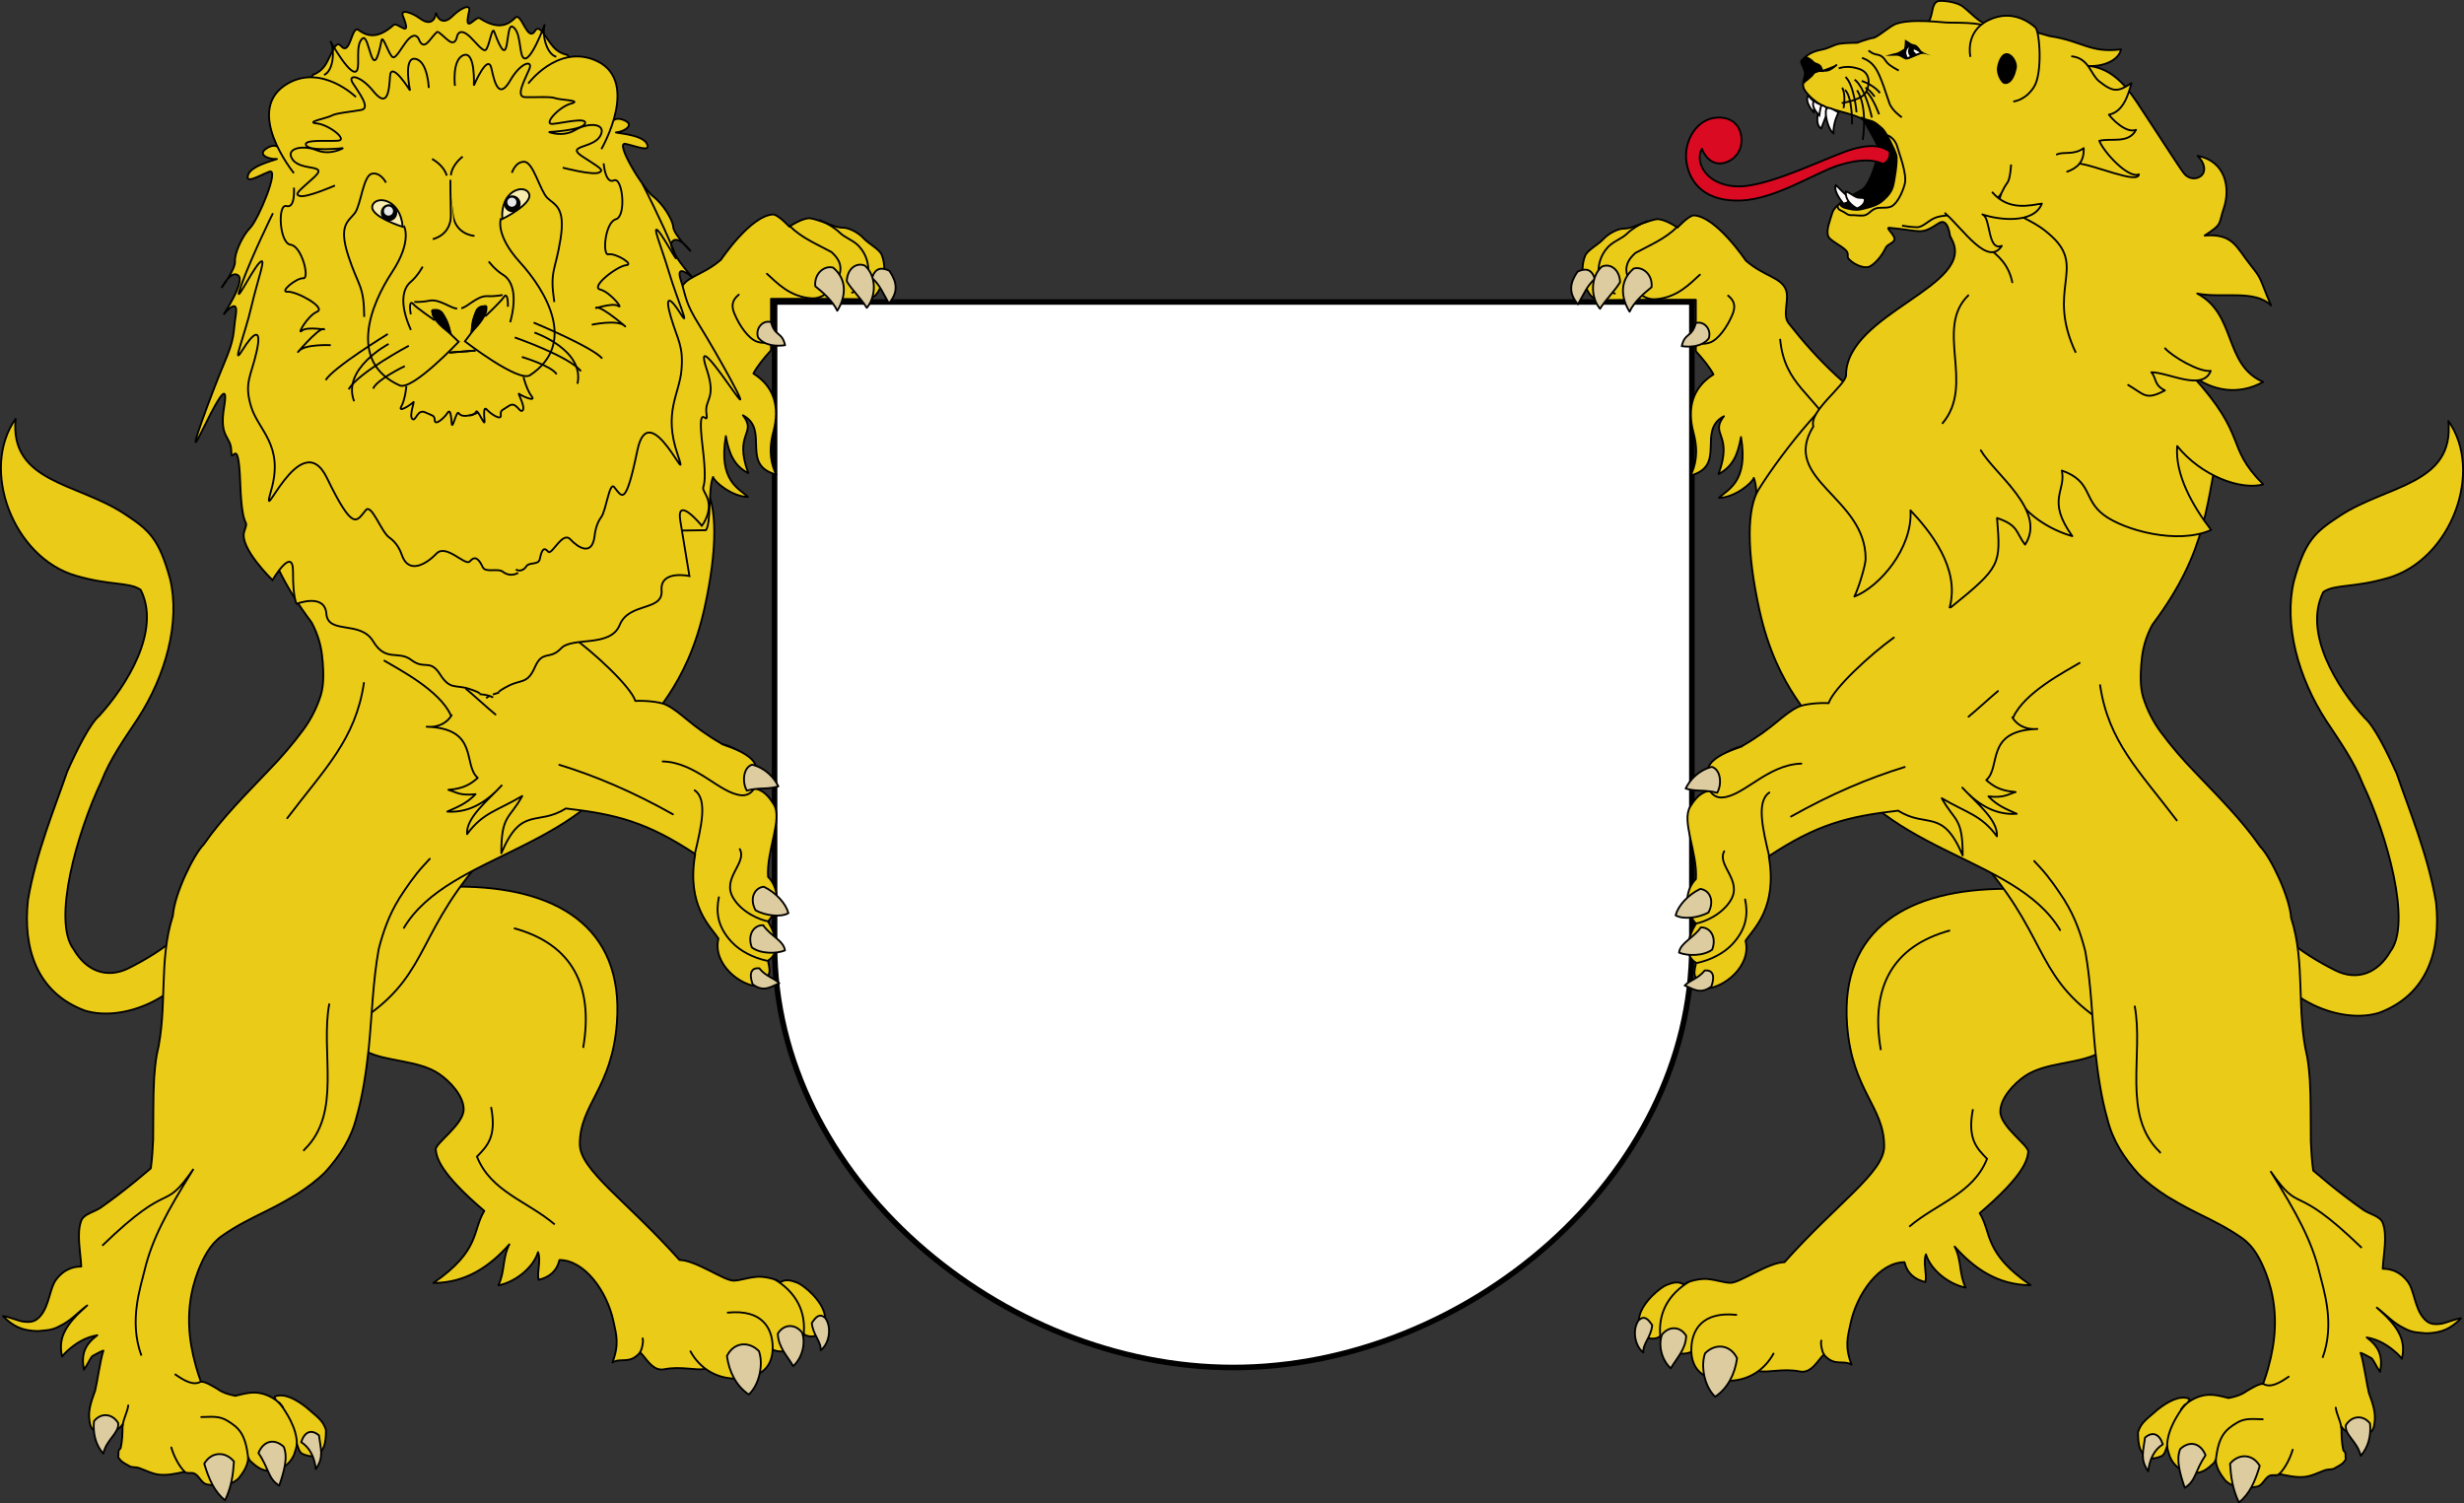 <?xml version="1.0" encoding="UTF-8" standalone="no"?>
<svg xmlns="http://www.w3.org/2000/svg" xmlns:svg="http://www.w3.org/2000/svg" xmlns:xlink="http://www.w3.org/1999/xlink" id="Wappen_Vorlage" width="1329.661" height="811.319" version="1.0">
  <rect width="100%" height="100%" fill="#333333" stroke="none"/>
  <defs id="defs3355">
    <linearGradient xlink:href="#linearGradient6078-0" id="linearGradient28795" x1="252.5" x2="244.632" y1="105.546" y2="124.437" gradientTransform="matrix(-1 0 0 1 546.9 0)" gradientUnits="userSpaceOnUse"/>
    <linearGradient id="linearGradient5189-8">
      <stop id="stop5193-3" offset="0" style="stop-color:#fff;stop-opacity:1"/>
      <stop id="stop5195-6" offset=".057" style="stop-color:#fff8d9;stop-opacity:1"/>
      <stop id="stop5201-8" offset=".169" style="stop-color:#fff3c3;stop-opacity:1"/>
      <stop id="stop5205-8" offset=".276" style="stop-color:#ffe99c;stop-opacity:1"/>
      <stop id="stop5207-6" offset=".41" style="stop-color:#fee485;stop-opacity:1"/>
      <stop id="stop5209-1" offset=".459" style="stop-color:#fce285;stop-opacity:1"/>
      <stop id="stop5211-6" offset=".529" style="stop-color:#f5d563;stop-opacity:1"/>
      <stop id="stop5215-6" offset=".688" style="stop-color:#fac60f;stop-opacity:1"/>
      <stop id="stop5217-7" offset=".87" style="stop-color:#d0a705;stop-opacity:1"/>
      <stop id="stop5219-0" offset="1" style="stop-color:#fee583;stop-opacity:1"/>
    </linearGradient>
    <linearGradient id="linearGradient6078-0">
      <stop id="stop6080-5" offset="0" style="stop-color:#000;stop-opacity:1"/>
      <stop id="stop6082-1" offset="1" style="stop-color:#000;stop-opacity:0"/>
    </linearGradient>
    <linearGradient id="linearGradient16739">
      <stop id="stop16741" offset="0" style="stop-color:#fff;stop-opacity:1"/>
      <stop id="stop16743" offset=".085" style="stop-color:#fffae3;stop-opacity:1"/>
      <stop id="stop16745" offset=".159" style="stop-color:#fff4c8;stop-opacity:1"/>
      <stop id="stop16747" offset=".224" style="stop-color:#ffe99c;stop-opacity:1"/>
      <stop id="stop16749" offset=".25" style="stop-color:#fee485;stop-opacity:1"/>
      <stop id="stop16751" offset=".314" style="stop-color:#fee283;stop-opacity:1"/>
      <stop id="stop16753" offset=".407" style="stop-color:#f6d662;stop-opacity:1"/>
      <stop id="stop16755" offset=".543" style="stop-color:#edba04;stop-opacity:1"/>
      <stop id="stop16757" offset=".744" style="stop-color:#a08103;stop-opacity:1"/>
      <stop id="stop16759" offset="1" style="stop-color:#fee583;stop-opacity:1"/>
    </linearGradient>
    <linearGradient id="linearGradient66844">
      <stop id="stop66846" offset="0" style="stop-color:#635200;stop-opacity:1"/>
      <stop id="stop66848" offset=".35" style="stop-color:#8f6b0f;stop-opacity:.498"/>
      <stop id="stop66850" offset="1" style="stop-color:#ffdb26;stop-opacity:0"/>
    </linearGradient>
    <linearGradient id="linearGradient5584-7-2">
      <stop id="stop5586-0-2" offset="0" style="stop-color:#635200;stop-opacity:1"/>
      <stop id="stop16807" offset=".5" style="stop-color:#b18913;stop-opacity:1"/>
      <stop id="stop5588-4-9" offset="1" style="stop-color:#ffdb26;stop-opacity:1"/>
    </linearGradient>
    <linearGradient id="linearGradient3544-3">
      <stop id="stop3546-1" offset="0" style="stop-color:#ffd00e;stop-opacity:1"/>
      <stop id="stop3552-7" offset=".031" style="stop-color:#fff9d8;stop-opacity:1"/>
      <stop id="stop3554-9" offset=".083" style="stop-color:#ffeb9c;stop-opacity:1"/>
      <stop id="stop3556-0" offset=".083" style="stop-color:#fae077;stop-opacity:1"/>
      <stop id="stop3574-3" offset=".226" style="stop-color:#fee78d;stop-opacity:1"/>
      <stop id="stop3578-5" offset=".226" style="stop-color:#ffedab;stop-opacity:1"/>
      <stop id="stop3564-2" offset=".481" style="stop-color:#ffd333;stop-opacity:1"/>
      <stop id="stop3576-9" offset=".481" style="stop-color:#ffe793;stop-opacity:1"/>
      <stop id="stop3572-1" offset=".481" style="stop-color:#fee485;stop-opacity:1"/>
      <stop id="stop3566-2" offset=".481" style="stop-color:#fce285;stop-opacity:1"/>
      <stop id="stop3570-6" offset=".529" style="stop-color:#f5d563;stop-opacity:1"/>
      <stop id="stop3558-1" offset=".577" style="stop-color:#eab708;stop-opacity:1"/>
      <stop id="stop3568-7" offset=".688" style="stop-color:#fac717;stop-opacity:1"/>
      <stop id="stop3562-0" offset=".87" style="stop-color:#eabc06;stop-opacity:1"/>
      <stop id="stop3560-1" offset=".87" style="stop-color:#f9c804;stop-opacity:1"/>
      <stop id="stop3548-5" offset="1" style="stop-color:#f2c200;stop-opacity:1"/>
    </linearGradient>
    <linearGradient id="linearGradient16819">
      <stop id="stop16821" offset="0" style="stop-color:#635200;stop-opacity:1"/>
      <stop id="stop16917" offset=".5" style="stop-color:#8f6b0f;stop-opacity:.498"/>
      <stop id="stop16825" offset="1" style="stop-color:#ffdb26;stop-opacity:0"/>
    </linearGradient>
    <linearGradient id="linearGradient66876">
      <stop id="stop66878" offset="0" style="stop-color:#fff;stop-opacity:1"/>
      <stop id="stop66880" offset=".085" style="stop-color:#fffae3;stop-opacity:1"/>
      <stop id="stop66882" offset=".132" style="stop-color:#fff4c8;stop-opacity:1"/>
      <stop id="stop66884" offset=".224" style="stop-color:#ffe99c;stop-opacity:1"/>
      <stop id="stop66886" offset=".268" style="stop-color:#fee485;stop-opacity:1"/>
      <stop id="stop66888" offset=".331" style="stop-color:#fee283;stop-opacity:1"/>
      <stop id="stop66890" offset=".407" style="stop-color:#f6d662;stop-opacity:1"/>
      <stop id="stop66892" offset=".543" style="stop-color:#edba04;stop-opacity:1"/>
      <stop id="stop66894" offset=".744" style="stop-color:#a08103;stop-opacity:1"/>
      <stop id="stop66896" offset="1" style="stop-color:#fee583;stop-opacity:1"/>
    </linearGradient>
    <linearGradient id="linearGradient3992-8">
      <stop id="stop3994-0" offset="0" style="stop-color:#fff;stop-opacity:1"/>
      <stop id="stop3996-1" offset=".083" style="stop-color:#fff8d9;stop-opacity:1"/>
      <stop id="stop3998-1" offset=".095" style="stop-color:#fff3c3;stop-opacity:1"/>
      <stop id="stop4000-9" offset=".165" style="stop-color:#ffe99c;stop-opacity:1"/>
      <stop id="stop4002-5" offset=".246" style="stop-color:#fee485;stop-opacity:1"/>
      <stop id="stop4004-3" offset=".268" style="stop-color:#fce285;stop-opacity:1"/>
      <stop id="stop4006-6" offset=".314" style="stop-color:#f5d563;stop-opacity:1"/>
      <stop id="stop4008-3" offset=".461" style="stop-color:#fac60f;stop-opacity:1"/>
      <stop id="stop4010-1" offset=".809" style="stop-color:#d0a705;stop-opacity:1"/>
      <stop id="stop4012-5" offset="1" style="stop-color:#fee583;stop-opacity:1"/>
    </linearGradient>
    <linearGradient id="linearGradient5134-4">
      <stop id="stop5136-3" offset="0" style="stop-color:#fff;stop-opacity:1"/>
      <stop id="stop5138-2" offset=".134" style="stop-color:#fff8d9;stop-opacity:1"/>
      <stop id="stop5140-5" offset=".188" style="stop-color:#fff3c3;stop-opacity:1"/>
      <stop id="stop5142-3" offset=".208" style="stop-color:#ffe99c;stop-opacity:1"/>
      <stop id="stop5144-8" offset=".267" style="stop-color:#fee485;stop-opacity:1"/>
      <stop id="stop5146-3" offset=".292" style="stop-color:#fce285;stop-opacity:1"/>
      <stop id="stop5148-2" offset=".465" style="stop-color:#f5d563;stop-opacity:1"/>
      <stop id="stop5150-7" offset=".688" style="stop-color:#fac60f;stop-opacity:1"/>
      <stop id="stop5152-0" offset=".833" style="stop-color:#d0a705;stop-opacity:1"/>
      <stop id="stop5154-6" offset="1" style="stop-color:#fee583;stop-opacity:1"/>
    </linearGradient>
    <linearGradient id="linearGradient5584-4">
      <stop id="stop5586-9" offset="0" style="stop-color:#635200;stop-opacity:1"/>
      <stop id="stop5588-8" offset="1" style="stop-color:#dbb600;stop-opacity:1"/>
    </linearGradient>
    <linearGradient id="linearGradient15427">
      <stop id="stop15429" offset="0" style="stop-color:#fff;stop-opacity:1"/>
      <stop id="stop15431" offset=".318" style="stop-color:#f2f2f2;stop-opacity:1"/>
      <stop id="stop15433" offset=".491" style="stop-color:#adadad;stop-opacity:1"/>
      <stop id="stop15435" offset=".649" style="stop-color:#5d5d5d;stop-opacity:1"/>
      <stop id="stop15437" offset=".712" style="stop-color:#d4d4d4;stop-opacity:1"/>
      <stop id="stop15439" offset=".78" style="stop-color:#e9e9e9;stop-opacity:1"/>
      <stop id="stop15441" offset="1" style="stop-color:#fff;stop-opacity:1"/>
    </linearGradient>
    <linearGradient id="linearGradient15881">
      <stop id="stop15883" offset="0" style="stop-color:#fff;stop-opacity:1"/>
      <stop id="stop15885" offset=".057" style="stop-color:#fffae3;stop-opacity:1"/>
      <stop id="stop15887" offset=".132" style="stop-color:#fff4c8;stop-opacity:1"/>
      <stop id="stop15889" offset=".224" style="stop-color:#ffe99c;stop-opacity:1"/>
      <stop id="stop15891" offset=".268" style="stop-color:#fee485;stop-opacity:1"/>
      <stop id="stop15893" offset=".331" style="stop-color:#fee283;stop-opacity:1"/>
      <stop id="stop15895" offset=".407" style="stop-color:#f6d662;stop-opacity:1"/>
      <stop id="stop15897" offset=".543" style="stop-color:#edba04;stop-opacity:1"/>
      <stop id="stop15899" offset=".744" style="stop-color:#a08103;stop-opacity:1"/>
      <stop id="stop15901" offset="1" style="stop-color:#fee583;stop-opacity:1"/>
    </linearGradient>
    <linearGradient id="linearGradient15973">
      <stop id="stop15975" offset="0" style="stop-color:#fff;stop-opacity:1"/>
      <stop id="stop15977" offset=".057" style="stop-color:#fff8d9;stop-opacity:1"/>
      <stop id="stop15979" offset=".131" style="stop-color:#fff3c3;stop-opacity:1"/>
      <stop id="stop15981" offset=".166" style="stop-color:#ffe99c;stop-opacity:1"/>
      <stop id="stop15983" offset=".225" style="stop-color:#fee485;stop-opacity:1"/>
      <stop id="stop15985" offset=".317" style="stop-color:#fce285;stop-opacity:1"/>
      <stop id="stop15987" offset=".387" style="stop-color:#f5d563;stop-opacity:1"/>
      <stop id="stop15989" offset=".605" style="stop-color:#fac60f;stop-opacity:1"/>
      <stop id="stop15991" offset=".605" style="stop-color:#d0a705;stop-opacity:1"/>
      <stop id="stop15993" offset="1" style="stop-color:#fee583;stop-opacity:1"/>
    </linearGradient>
    <linearGradient xlink:href="#linearGradient15973" id="linearGradient7892" x1="475.807" x2="499.235" y1="536.394" y2="553.913" gradientUnits="userSpaceOnUse"/>
    <linearGradient id="linearGradient5954">
      <stop id="stop5956" offset="0" style="stop-color:#ef1579;stop-opacity:1"/>
      <stop id="stop5958" offset="1" style="stop-color:#cd186b;stop-opacity:0"/>
    </linearGradient>
    <linearGradient id="linearGradient3958">
      <stop id="stop3960" offset="0" style="stop-color:#ffd00e;stop-opacity:1"/>
      <stop id="stop3962" offset=".031" style="stop-color:#fff9d8;stop-opacity:1"/>
      <stop id="stop3964" offset=".083" style="stop-color:#ffeb9c;stop-opacity:1"/>
      <stop id="stop3966" offset=".083" style="stop-color:#fae077;stop-opacity:1"/>
      <stop id="stop3968" offset=".226" style="stop-color:#fee78d;stop-opacity:1"/>
      <stop id="stop3970" offset=".226" style="stop-color:#ffedab;stop-opacity:1"/>
      <stop id="stop3972" offset=".481" style="stop-color:#ffd333;stop-opacity:1"/>
      <stop id="stop3974" offset=".481" style="stop-color:#ffe793;stop-opacity:1"/>
      <stop id="stop3976" offset=".481" style="stop-color:#fee485;stop-opacity:1"/>
      <stop id="stop3978" offset=".481" style="stop-color:#fce285;stop-opacity:1"/>
      <stop id="stop3980" offset=".529" style="stop-color:#f5d563;stop-opacity:1"/>
      <stop id="stop3982" offset=".566" style="stop-color:#eab708;stop-opacity:1"/>
      <stop id="stop3984" offset=".784" style="stop-color:#fac717;stop-opacity:1"/>
      <stop id="stop3986" offset=".87" style="stop-color:#eabc06;stop-opacity:1"/>
      <stop id="stop3988" offset=".87" style="stop-color:#f9c804;stop-opacity:1"/>
      <stop id="stop3990" offset="1" style="stop-color:#f2c200;stop-opacity:1"/>
    </linearGradient>
    <linearGradient id="linearGradient5584-7">
      <stop id="stop5586-0" offset="0" style="stop-color:#635200;stop-opacity:1"/>
      <stop id="stop5588-4" offset="1" style="stop-color:#dbb600;stop-opacity:1"/>
    </linearGradient>
    <linearGradient id="linearGradient2955-5">
      <stop id="stop2965-1" offset="0" style="stop-color:#fff;stop-opacity:0"/>
      <stop id="stop2959-7" offset="1" style="stop-color:#000;stop-opacity:.646"/>
    </linearGradient>
    <linearGradient id="linearGradient5112">
      <stop id="stop5114" offset="0" style="stop-color:#fff;stop-opacity:1"/>
      <stop id="stop5116" offset=".057" style="stop-color:#fff8d9;stop-opacity:1"/>
      <stop id="stop5118" offset=".169" style="stop-color:#fff3c3;stop-opacity:1"/>
      <stop id="stop5120" offset=".278" style="stop-color:#ffe99c;stop-opacity:1"/>
      <stop id="stop5122" offset=".41" style="stop-color:#fee485;stop-opacity:1"/>
      <stop id="stop5124" offset=".459" style="stop-color:#fce285;stop-opacity:1"/>
      <stop id="stop5126" offset=".529" style="stop-color:#f5d563;stop-opacity:1"/>
      <stop id="stop5128" offset=".688" style="stop-color:#fac60f;stop-opacity:1"/>
      <stop id="stop5130" offset=".87" style="stop-color:#d0a705;stop-opacity:1"/>
      <stop id="stop5132" offset="1" style="stop-color:#fee583;stop-opacity:1"/>
    </linearGradient>
    <linearGradient id="linearGradient6176">
      <stop id="stop6178" offset="0" style="stop-color:#fff;stop-opacity:0"/>
      <stop id="stop6182" offset=".177" style="stop-color:#fff;stop-opacity:.498"/>
      <stop id="stop6180" offset="1" style="stop-color:#fff;stop-opacity:1"/>
    </linearGradient>
    <linearGradient id="linearGradient6232">
      <stop id="stop6234" offset="0" style="stop-color:#000;stop-opacity:0"/>
      <stop id="stop6236" offset="1" style="stop-color:#000;stop-opacity:1"/>
    </linearGradient>
    <linearGradient id="linearGradient3992">
      <stop id="stop3994" offset="0" style="stop-color:#fff;stop-opacity:1"/>
      <stop id="stop3996" offset=".083" style="stop-color:#fff8d9;stop-opacity:1"/>
      <stop id="stop3998" offset=".095" style="stop-color:#fff3c3;stop-opacity:1"/>
      <stop id="stop4000" offset=".165" style="stop-color:#ffe99c;stop-opacity:1"/>
      <stop id="stop4002" offset=".246" style="stop-color:#fee485;stop-opacity:1"/>
      <stop id="stop4004" offset=".268" style="stop-color:#fce285;stop-opacity:1"/>
      <stop id="stop4006" offset=".314" style="stop-color:#f5d563;stop-opacity:1"/>
      <stop id="stop4008" offset=".461" style="stop-color:#fac60f;stop-opacity:1"/>
      <stop id="stop4010" offset=".809" style="stop-color:#d0a705;stop-opacity:1"/>
      <stop id="stop4012" offset="1" style="stop-color:#fee583;stop-opacity:1"/>
    </linearGradient>
    <linearGradient id="linearGradient5584">
      <stop id="stop5586" offset="0" style="stop-color:#635200;stop-opacity:1"/>
      <stop id="stop5588" offset="1" style="stop-color:#dbb600;stop-opacity:1"/>
    </linearGradient>
    <linearGradient id="linearGradient5134">
      <stop id="stop5136" offset="0" style="stop-color:#fff;stop-opacity:1"/>
      <stop id="stop5138" offset=".134" style="stop-color:#fff8d9;stop-opacity:1"/>
      <stop id="stop5140" offset=".188" style="stop-color:#fff3c3;stop-opacity:1"/>
      <stop id="stop5142" offset=".208" style="stop-color:#ffe99c;stop-opacity:1"/>
      <stop id="stop5144" offset=".267" style="stop-color:#fee485;stop-opacity:1"/>
      <stop id="stop5146" offset=".292" style="stop-color:#fce285;stop-opacity:1"/>
      <stop id="stop5148" offset=".465" style="stop-color:#f5d563;stop-opacity:1"/>
      <stop id="stop5150" offset=".688" style="stop-color:#fac60f;stop-opacity:1"/>
      <stop id="stop5152" offset=".833" style="stop-color:#d0a705;stop-opacity:1"/>
      <stop id="stop5154" offset="1" style="stop-color:#fee583;stop-opacity:1"/>
    </linearGradient>
    <linearGradient id="linearGradient3544">
      <stop id="stop3546" offset="0" style="stop-color:#ffd00e;stop-opacity:1"/>
      <stop id="stop3552" offset=".031" style="stop-color:#fff9d8;stop-opacity:1"/>
      <stop id="stop3554" offset=".083" style="stop-color:#ffeb9c;stop-opacity:1"/>
      <stop id="stop3556" offset=".083" style="stop-color:#fae077;stop-opacity:1"/>
      <stop id="stop3574" offset=".226" style="stop-color:#fee78d;stop-opacity:1"/>
      <stop id="stop3578" offset=".226" style="stop-color:#ffedab;stop-opacity:1"/>
      <stop id="stop3564" offset=".481" style="stop-color:#ffd333;stop-opacity:1"/>
      <stop id="stop3576" offset=".481" style="stop-color:#ffe793;stop-opacity:1"/>
      <stop id="stop3572" offset=".481" style="stop-color:#fee485;stop-opacity:1"/>
      <stop id="stop3566" offset=".481" style="stop-color:#fce285;stop-opacity:1"/>
      <stop id="stop3570" offset=".529" style="stop-color:#f5d563;stop-opacity:1"/>
      <stop id="stop3558" offset=".577" style="stop-color:#eab708;stop-opacity:1"/>
      <stop id="stop3568" offset=".688" style="stop-color:#fac717;stop-opacity:1"/>
      <stop id="stop3562" offset=".87" style="stop-color:#eabc06;stop-opacity:1"/>
      <stop id="stop3560" offset=".87" style="stop-color:#f9c804;stop-opacity:1"/>
      <stop id="stop3548" offset="1" style="stop-color:#f2c200;stop-opacity:1"/>
    </linearGradient>
    <linearGradient id="linearGradient4927">
      <stop id="stop4929" offset="0" style="stop-color:#fff;stop-opacity:1"/>
      <stop id="stop4931" offset=".057" style="stop-color:#fff8d9;stop-opacity:1"/>
      <stop id="stop4933" offset=".126" style="stop-color:#fff3c3;stop-opacity:1"/>
      <stop id="stop4935" offset=".166" style="stop-color:#ffe99c;stop-opacity:1"/>
      <stop id="stop4937" offset=".246" style="stop-color:#fee485;stop-opacity:1"/>
      <stop id="stop4939" offset=".317" style="stop-color:#fce285;stop-opacity:1"/>
      <stop id="stop4941" offset=".33" style="stop-color:#f5d563;stop-opacity:1"/>
      <stop id="stop4943" offset=".461" style="stop-color:#fac60f;stop-opacity:1"/>
      <stop id="stop4945" offset=".809" style="stop-color:#d0a705;stop-opacity:1"/>
      <stop id="stop4947" offset="1" style="stop-color:#fee583;stop-opacity:1"/>
    </linearGradient>
    <linearGradient id="linearGradient5189">
      <stop id="stop5193" offset="0" style="stop-color:#fff;stop-opacity:1"/>
      <stop id="stop5195" offset=".057" style="stop-color:#fff8d9;stop-opacity:1"/>
      <stop id="stop5201" offset=".169" style="stop-color:#fff3c3;stop-opacity:1"/>
      <stop id="stop5205" offset=".276" style="stop-color:#ffe99c;stop-opacity:1"/>
      <stop id="stop5207" offset=".41" style="stop-color:#fee485;stop-opacity:1"/>
      <stop id="stop5209" offset=".459" style="stop-color:#fce285;stop-opacity:1"/>
      <stop id="stop5211" offset=".529" style="stop-color:#f5d563;stop-opacity:1"/>
      <stop id="stop5215" offset=".688" style="stop-color:#fac60f;stop-opacity:1"/>
      <stop id="stop5217" offset=".87" style="stop-color:#d0a705;stop-opacity:1"/>
      <stop id="stop5219" offset="1" style="stop-color:#fee583;stop-opacity:1"/>
    </linearGradient>
    <linearGradient id="linearGradient6016">
      <stop id="stop6018" offset="0" style="stop-color:#fff;stop-opacity:1"/>
      <stop id="stop6020" offset="1" style="stop-color:#fff;stop-opacity:0"/>
    </linearGradient>
    <linearGradient id="linearGradient3600">
      <stop id="stop3602" offset="0" style="stop-color:#fff;stop-opacity:1"/>
      <stop id="stop3606" offset=".295" style="stop-color:#f2f2f2;stop-opacity:1"/>
      <stop id="stop7693" offset=".525" style="stop-color:#c6c6c6;stop-opacity:1"/>
      <stop id="stop3612" offset=".727" style="stop-color:#7e7e7e;stop-opacity:1"/>
      <stop id="stop3616" offset=".798" style="stop-color:#d4d4d4;stop-opacity:1"/>
      <stop id="stop3618" offset=".861" style="stop-color:#e9e9e9;stop-opacity:1"/>
      <stop id="stop3604" offset="1" style="stop-color:#fff;stop-opacity:1"/>
    </linearGradient>
    <radialGradient xlink:href="#linearGradient6016" id="radialGradient5156" cx="35.783" cy="155.642" r="1.976" fx="35.783" fy="155.642" gradientTransform="matrix(-.732 .921 -.509 -1.015 142.005 277.977)" gradientUnits="userSpaceOnUse"/>
  </defs>
  <path id="Schild" d="M912.99 510.469c0 125-122.5 227.5-247.5 227.5s-247.5-102.5-247.5-227.5v-347.5h495v347.5z" style="opacity:1;fill:#fff;fill-opacity:1;fill-rule:nonzero;stroke:#000;stroke-width:3;stroke-linecap:round;stroke-linejoin:miter;stroke-miterlimit:4;stroke-dasharray:none;stroke-opacity:1;display:inline"/>
  <g id="g6269" transform="translate(412.072 159.329)">
    <g id="g6206">
      <path id="path27489" d="M610.614 65.844v62.563l-72.4-1.127c-2.943-3.664-1.177-22.52-3.882-28.72-.654 2.538-10.096 10.635-18.794 10.768 4.56-4.487 16.077-8.489 11.895-32.818-1.717 9.743-4.585 16.093-12.138 19.997 8.117-21.887-4.963-21.081 2.917-31.227-14.686 7.744 1.665 26.748-17.961 32.002 2.487-5.156 4.426-12.326 1.554-23.05-3.697-13.803-.241-24.587 10.773-31.497-2.015-3.797-5.435-8.063-9.521-12.551V2.442h-34.098c-10.24 0-19.558.999-22.302-1.979-3.719-4.037-6.547-13.832-3.3-21.835 1.21-2.982 7.062-5.941 9.708-8.835 3.055-3.343 8.162-5.682 10.738-5.719 3.813-.054 6.029-1.232 6.029-1.232s9.384-3.651 12.148-3.867c4.223-.331 11.176 4.52 11.176 4.52s6.244-6.734 8.912-6.586c12.082.669 27.975 24.39 27.975 24.39 9.664 8.415 18.468 8.863 21.41 15.218 2.487 5.372-2.003 13.887 1.69 18.6 15.329 19.559 34.886 39.532 57.47 50.727h0z" style="fill:#eacb17;fill-opacity:1;fill-rule:nonzero;stroke:#000;stroke-width:1;stroke-linecap:round;stroke-linejoin:round;stroke-miterlimit:4;stroke-dasharray:none;stroke-dashoffset:0;stroke-opacity:1"/>
      <path id="path27491" d="M439.227-12.724c-3.982 5.788-5.178 11.308.206 17.602 3.125-5.26 4.786-9.94 9.123-13.691-1.688-5.354-4.955-5.994-9.329-3.911h-0z" style="fill:#ddcca0;fill-opacity:1;fill-rule:nonzero;stroke:#000;stroke-width:1;stroke-linecap:round;stroke-linejoin:round;stroke-miterlimit:4;stroke-dasharray:none;stroke-dashoffset:0;stroke-opacity:1"/>
      <path id="path27499" d="M548.576 23.931c2.344 24.552 18.354 29.28 28.735 49.036" style="fill:none;stroke:#000;stroke-width:1;stroke-linecap:round;stroke-linejoin:round;stroke-miterlimit:4;stroke-dasharray:none;stroke-dashoffset:0;stroke-opacity:1"/>
      <path id="path27539" d="M476.698-39.97c-3.976 1.588-8.372 4.352-10.637 6.602-2.913 2.893-7.403 4.151-10.39 7.341-4.383 4.681-5.532 10.347-5.071 15.5.49 5.476 5.329 8.572 8.733 9.582" style="fill:none;stroke:#000;stroke-width:1;stroke-linecap:round;stroke-linejoin:round;stroke-miterlimit:4;stroke-dasharray:none;stroke-dashoffset:0;stroke-opacity:1"/>
      <path id="path27541" d="M492.857-36.763c-6.478 6.444-14.619 9.698-22.488 13.997-3.966 3.653-6.011 7.326-3.993 13.084 2.27 6.477 8.405 12.212 14.649 11.836 12.107-.729 19.05-8.644 24.227-13.245h0" style="fill:none;stroke:#000;stroke-width:1;stroke-linecap:round;stroke-linejoin:round;stroke-miterlimit:4;stroke-dasharray:none;stroke-dashoffset:0;stroke-opacity:1"/>
      <path id="path27543" d="M520.475.201C524.589 3.476 524.278 6.883 522.758 10.536c-2.754 6.618-7.668 13.487-12.153 15.009-4.489 1.524-7.895.016-10.987-1.691" style="fill:none;stroke:#000;stroke-width:1;stroke-linecap:round;stroke-linejoin:round;stroke-miterlimit:4;stroke-dasharray:none;stroke-dashoffset:0;stroke-opacity:1"/>
      <path id="path27569" d="M503.019 15.026c-1.947 7.796-5.948 5.058-7.548 12.435 4.441.622 10.897.434 14.539-4.138 1.684-4.666-2.355-9.701-6.992-8.297h0z" style="fill:#ddcca0;fill-opacity:1;fill-rule:nonzero;stroke:#000;stroke-width:1;stroke-linecap:round;stroke-linejoin:round;stroke-miterlimit:4;stroke-dasharray:none;stroke-dashoffset:0;stroke-opacity:1"/>
      <path id="path27571" d="M452.292-15.415c-6.031 5.388-6.238 16.36-.926 22.715 3.185-5.224 8.088-9.671 10.822-14.385-.283-7.013-5.499-10.364-9.897-8.331h0z" style="fill:#ddcca0;fill-opacity:1;fill-rule:nonzero;stroke:#000;stroke-width:1;stroke-linecap:round;stroke-linejoin:round;stroke-miterlimit:4;stroke-dasharray:none;stroke-dashoffset:0;stroke-opacity:1"/>
      <path id="path27573" d="M469.495-14.382c-8.043 6.819-6.565 16.219-2.184 23.25 2.478-5.432 8.17-10.257 11.862-13.221.691-6.985-5.041-11.433-9.678-10.029h0z" style="fill:#ddcca0;fill-opacity:1;fill-rule:nonzero;stroke:#000;stroke-width:1;stroke-linecap:round;stroke-linejoin:round;stroke-miterlimit:4;stroke-dasharray:none;stroke-dashoffset:0;stroke-opacity:1"/>
    </g>
    <g id="g6241">
      <path id="path27493" d="M909.161 67.884c3.317 34.299-33.082 34.508-58.351 51.025-13.698 8.953-18.953 13.474-24.992 35.307-5.654 23.318 2.369 52.308 17.428 75.45 7.413 11.292 14.794 21.451 19.72 34.079 12.961 27.136 26.593 75.13 14.888 90.38-6.66 11.568-17.808 16.223-29.867 10.137-16.901-8.529-41.864-24.343-39.987-44.035-8.543 9.347.293 28.337 4.836 41.16 8.845 18.565 37.889 32.2 58.895 25.869 26.162-9.73 33.559-33.861 30.766-59.637-4.208-25.314-14.799-50.592-21.174-69.365-5.139-11.636-12.306-25.915-17.275-30.131-14.834-16.267-33.507-46.093-22.354-67.998 6.601-4.357 15.981-2.062 34.966-7.58 34.009-9.884 51.758-57.584 32.501-84.661l-0.0 0h0z" style="fill:#eacb17;fill-opacity:1;fill-rule:nonzero;stroke:#000;stroke-width:1;stroke-linecap:round;stroke-linejoin:round;stroke-miterlimit:4;stroke-dasharray:none;stroke-dashoffset:0;stroke-opacity:1"/>
      <path id="path27495" d="M670.619 320.323c-52.439 0-89.896 21.07-85.923 73.554 2.689 35.523 20.002 43.869 20.002 65.381 0 14.091-25.134 30.436-53.807 62.563-8.499 0-24.081 11.129-29.013 11.129-3.697 0-6.572-1.437-12.635-2.06-3.364-.346-10.23.944-12.671 3.011-2.933-1.968-5.997-1.089-9.36.229-2.939 1.152-13.51 9.359-14.778 17.846-1.506 10.085 6.673 13.076 11.409 9.864.756 8.303 13.204 12.143 18.734 7.045l34.582 11.651c4.696 1.126 12.917-1.585 22.087.259 6.439 1.295 10.162-6.977 12.922-9.091 5.751 6.688 10.203 2.599 14.923 5.405-3.78-9.878-2.064-15.085-.575-22.087 3.52-16.552 15.743-33.2 29.169-33.2 1.513 6.222 5.631 9.364 11.269 10.709.987-4.321-1.434-10.63.302-14.951 2.776 9.089 13.269 16.468 21.39 17.91-3.618-7.485-2.045-14.545-5.916-22.122 10.356 11.702 23.317 20.84 41.011 20.84-25.505-17.523-20.929-28.216-27.489-38.876 24.599-21.016 25.668-29.037 26.185-33.029.449-3.472-15.057-13.516-15.057-21.784 0-7.347 7.509-15.3 13.493-19.284 11.086-7.379 28.149-6.34 39.088-11.971l10.1 2.65v-91.59h-59.442 0z" style="fill:#eacb17;fill-opacity:1;fill-rule:nonzero;stroke:#000;stroke-width:1;stroke-linecap:round;stroke-linejoin:round;stroke-miterlimit:4;stroke-dasharray:none;stroke-dashoffset:0;stroke-opacity:1"/>
      <path id="path27497" d="M652.871 300.596c39.677 42.721 32.351 65.237 66.484 89.335h55.779V289.323" style="fill:#eacb17;fill-opacity:1;fill-rule:nonzero;stroke:#000;stroke-width:1;stroke-linecap:round;stroke-linejoin:round;stroke-miterlimit:4;stroke-dasharray:none;stroke-dashoffset:0;stroke-opacity:1"/>
      <path id="path27507" d="M699.635 342.586c-24.525-41.32-101.553-41.494-126.208-101.453-5.842-13.15-26.376-27.451-36.056-71.3-7.216-32.687-6.61-55.221-.381-65.091 14.151-22.424 39.19-52.994 57.438-64.167 12.102-13.5 18.032-18.51 33.946-36.713" style="fill:#eacb17;fill-opacity:1;fill-rule:nonzero;stroke:#000;stroke-width:1;stroke-linecap:round;stroke-linejoin:round;stroke-miterlimit:4;stroke-dasharray:none;stroke-dashoffset:0;stroke-opacity:1"/>
      <path id="path27511" d="M685.672 305.335c1.1 1.171 2.155 2.291 3.195 3.47 5.085 5.499 9.317 11.796 13.42 18.083.012.02-.012.07 0 .091 5.219 8.35 8.539 17.626 10.955 27.124 3.131 17.403 3.584 35.197 5.295 52.787 1.436 13.539 3.431 26.633 6.664 37.81 2.784 11.464 9.059 21.025 16.889 29.681 4.602 4.6 9.888 8.44 15.337 11.964 1.806 1.039 3.651 2.145 5.478 3.196.035.02.055.071.091.091 3.563 2.026 7.199 3.92 10.864 5.754 8.273 4.042 16.58 8.168 24.101 13.516 6.456 4.607 9.827 11.596 12.69 18.722 1.09 2.89 2.025 5.808 2.739 8.676 3.563 14.327 2.544 28.348-1.461 42.559-.008.027.008.063 0 .091-.801 2.867-1.736 5.691-2.739 8.493-2.359 0-5.484 1.918-8.764 3.836-3.015 2.206-6.312 3.124-9.86 3.836-4.885-1.192-9.377-2.519-14.434-1.212-4.399 1.138-8.576 3.752-11.198 7.264 1.423-1.994 5.443-4.5 4.157-5.771-4.938-1.751-10.957 1.358-16.836 5.957-5.57 5.029-8.801 6.611-10.575 12.163-.008 3.728.267 6.817 1.139 8.998.008.023-.012.067 0 .091 2.915 5.99 6.652 5.958 11.777 3.744 1.837-1.339 2.012-3.464 2.83-5.388.062 2.054.884 3.921 1.461 5.845 2.569 6.014 7.821 8.699 12.873 8.767 4.58.195 7.686-2.423 10.864-5.388.396-.586.717-1.153 1.004-1.827.223 4.528 2.515 7.858 5.112 11.233 1.912 1.824 4.256 3.048 6.756 3.653 3.575.948 7.053.256 10.59-.365 2.774-.624 3.874-4.379 6.344-5.698 1.552-.993 4.282.196 5.524-1.06 5.035 1.052 9.227 1.957 13.512 1.553 4.016-.379 7.877-2.508 11.003-3.575 2.049-.7 3.697-.158 5.339-1.083.035-.02.054-.07.091-.091 2.499-1.422 4.464-2.136 5.934-4.84-.513-1.566.438-3.521-1.278-4.566-1.06-4.257-1.095-8.619-1.095-12.969.225.323.466.625.73.913.016.016-.016.074 0 .091 1.97 2.16 4.646 2.692 7.304 3.47 3.29.648 5.463-.632 8.217-2.009.811-.771 1.295-2.198 1.552-4.11.996-5.94-1.102-11.242-3.046-16.72-1.052-4.274-2.912-17.337-4.439-21.455 1.349.291 4.638 2.31 5.96 2.948 1.643 1.861 2.295 4.206 4.573 7.332 1.568-8.479-.527-13.546-7.231-18.594 6.561 1.174 11.664 4.301 16.51 8.771.841.788 1.666 1.755 2.465 2.74 1.017-4.215.737-7.885-.365-11.142-1.6-4.443-4.612-8.152-7.851-11.507-1.823-1.816-3.685-3.419-5.295-4.932 5.113 3.786 8.722 8.206 14.428 10.934 5.076 2.852 8.012 2.388 12.244 2.908 8.482-.195 13.203-2.506 18.792-8.088-2.112.008-9.238 2.87-10.933 2.959-4.317.551-6.632-.031-9.164-2.901-5.121-5.807-5.03-15.283-8.843-20.058-3.402-4.419-7.893-6.753-13.329-6.758.416-8.237 2.624-17.83 0-24.75-1.391-3.669-7.15-4.681-10.499-7.032-6.702-4.705-12.854-9.451-18.624-14.156-2.883-2.352-5.649-4.68-8.399-7.032-.735-5.148-1.033-10.336-1.278-15.526-.008-.212.004-.428 0-.639-.16-10.936.088-21.861-.548-32.787-.285-3.884-.648-7.88-1.369-12.238-6.075-25.067-.835-50.897-8.728-75.163-.815-11.685-11.168-32.953-16.651-38.453-9.975-14.478-23.227-27.524-35.148-40.093-6.653-6.843-12.881-14.047-18.533-21.736-4.204-5.686-7.373-11.999-9.495-18.722-1.751-6.008-1.434-12.286-1.004-18.448.012-.128.079-.238.091-.365.428-7.238 2.445-14.021 5.843-20.366 30.634-40.908 28.963-65.921 37.738-106.829L627.433 4.446" style="fill:#eacb17;fill-opacity:1;fill-rule:nonzero;stroke:#000;stroke-width:1;stroke-linecap:round;stroke-linejoin:round;stroke-miterlimit:4;stroke-dasharray:none;stroke-dashoffset:0;stroke-opacity:1"/>
      <path id="path27513" d="M721.208 210.408c4.511 30.53 21.101 46.234 41.367 72.98" style="fill:none;stroke:#000;stroke-width:1;stroke-linecap:round;stroke-linejoin:round;stroke-miterlimit:4;stroke-dasharray:none;stroke-dashoffset:0;stroke-opacity:1"/>
      <path id="path27545" d="M739.865 383.423c4.995 26.304-7.104 58.985 13.546 78.912l.408.644" style="fill:none;fill-opacity:1;fill-rule:nonzero;stroke:#000;stroke-width:1;stroke-miterlimit:4;stroke-dasharray:none;stroke-opacity:1"/>
      <path id="path27547" d="M841.271 573.419c6.836-18.471.589-36.615-1.784-46.358-4.051-16.635-11.76-31.011-26.316-54.364 17.168 24.742 10.901 4.316 49.228 41.369" style="fill:none;fill-opacity:1;stroke:#000;stroke-width:1;stroke-miterlimit:4;stroke-dasharray:none;stroke-opacity:1"/>
      <path id="path27549" d="M640.265 342.772c-31.625 8.631-43.109 31.34-37.37 64.565" style="fill:none;fill-opacity:1;fill-rule:nonzero;stroke:#000;stroke-width:1;stroke-miterlimit:4;stroke-dasharray:none;stroke-opacity:1"/>
      <path id="path27551" d="M809.222 587.484c4.145 2.319 8.945-.578 13.747-3.891" style="fill:none;stroke:#000;stroke-width:1;stroke-linecap:round;stroke-linejoin:round;stroke-miterlimit:4;stroke-dasharray:none;stroke-dashoffset:0;stroke-opacity:1"/>
      <path id="path27553" d="M783.656 628.91c1.325-13.144 5.007-16.582 11.316-20.395 4.234-2.559 7.959-2.102 13.995-1.932" style="fill:none;stroke:#000;stroke-width:1;stroke-linecap:round;stroke-linejoin:round;stroke-miterlimit:4;stroke-dasharray:none;stroke-dashoffset:0;stroke-opacity:1"/>
      <path id="path27555" d="M757.386 621.161c0-8.953 6.016-17.605 9.489-22.379" style="fill:none;stroke:#000;stroke-width:1;stroke-linecap:round;stroke-linejoin:round;stroke-miterlimit:4;stroke-dasharray:none;stroke-dashoffset:0;stroke-opacity:1"/>
      <path id="path27557" d="M851.338 611.156c-.263-3.617-2.546-7.233-2.958-10.85" style="fill:none;stroke:#000;stroke-width:1;stroke-linecap:round;stroke-linejoin:round;stroke-miterlimit:4;stroke-dasharray:none;stroke-dashoffset:0;stroke-opacity:1"/>
      <path id="path27559" d="M524.881 550.222c-18.723-1.899-23.908 8.537-24.239 17.933-.32 9.079 3.792 16.976 18.169 17.638 12.7.585 21.641-6.28 26.165-14.654" style="fill:#eacb17;fill-opacity:1;fill-rule:nonzero;stroke:#000;stroke-width:1;stroke-linecap:round;stroke-linejoin:round;stroke-miterlimit:4;stroke-dasharray:none;stroke-dashoffset:0;stroke-opacity:1"/>
      <path id="path27561" d="M817.814 636.238c3.459-3.414 6.139-9.11 7.325-13.245" style="fill:none;stroke:#000;stroke-width:1;stroke-linecap:round;stroke-linejoin:round;stroke-miterlimit:4;stroke-dasharray:none;stroke-dashoffset:0;stroke-opacity:1"/>
      <path id="path27563" d="M483.843 561.909c-.696-8.733.976-20.276 15.103-29.329" style="fill:none;stroke:#000;stroke-width:1;stroke-linecap:round;stroke-linejoin:round;stroke-miterlimit:4;stroke-dasharray:none;stroke-dashoffset:0;stroke-opacity:1"/>
      <path id="path27565" d="M652.589 439.249c-3.197 16.404 2.413 21.316 7.606 26.772-7.39 18.861-27.239 24.043-41.975 36.636" style="fill:none;fill-opacity:1;fill-rule:nonzero;stroke:#000;stroke-width:1;stroke-miterlimit:4;stroke-dasharray:none;stroke-opacity:1"/>
      <path id="path27567" d="M572.167 571.513c-1.076-1.456-1.92-6.069-1.374-7.384" style="fill:none;stroke:#000;stroke-width:1;stroke-linecap:round;stroke-linejoin:round;stroke-miterlimit:4;stroke-dasharray:none;stroke-dashoffset:0;stroke-opacity:1"/>
      <path id="path27575" d="M807.364 631.749c-2.502 8.32-5.387 15.086-11.224 19.741-3.515-7.421-4.319-13.793-4.796-20.937 4.694-5.687 12.273-5.347 16.02 1.196z" style="fill:#ddcca0;fill-opacity:1;fill-rule:nonzero;stroke:#000;stroke-width:1;stroke-linecap:round;stroke-linejoin:round;stroke-miterlimit:4;stroke-dasharray:none;stroke-dashoffset:0;stroke-opacity:1"/>
      <path id="path27577" d="M866.896 608.86c.61 6.549-.919 12.938-5.077 17.425-1.593-7.631-8.654-11.024-8.009-16.46 3.11-5.187 9.274-5.827 13.086-.965h0z" style="fill:#ddcca0;fill-opacity:1;fill-rule:nonzero;stroke:#000;stroke-width:1;stroke-linecap:round;stroke-linejoin:round;stroke-miterlimit:4;stroke-dasharray:none;stroke-dashoffset:0;stroke-opacity:1"/>
      <path id="path27579" d="M778.115 625.98c-5.732 8.407-5.171 13.964-11.211 17.573-2.455-7.19-4.883-15.162-2.424-20.946 5.106-4.717 10.979-3.211 13.635 3.373h0z" style="fill:#ddcca0;fill-opacity:1;fill-rule:nonzero;stroke:#000;stroke-width:1;stroke-linecap:round;stroke-linejoin:round;stroke-miterlimit:4;stroke-dasharray:none;stroke-dashoffset:0;stroke-opacity:1"/>
      <path id="path27581" d="M755.059 620.106c-4.628 2.893-7.225 8.236-7.891 14.558-4.503-6.493-2.631-10.781-1.72-18.176 4.23-3.645 7.877-1.832 9.61 3.618z" style="fill:#ddcca0;fill-opacity:1;fill-rule:nonzero;stroke:#000;stroke-width:1;stroke-linecap:round;stroke-linejoin:round;stroke-miterlimit:4;stroke-dasharray:none;stroke-dashoffset:0;stroke-opacity:1"/>
      <path id="path27583" d="M525.304 573.661c-1.169 8.546-5.066 16.252-11.801 20.745-5.87-5.454-7.923-16.657-5.459-23.409 5.587-5.699 13.772-4.682 17.259 2.663h0z" style="fill:#ddcca0;fill-opacity:1;fill-rule:nonzero;stroke:#000;stroke-width:1;stroke-linecap:round;stroke-linejoin:round;stroke-miterlimit:4;stroke-dasharray:none;stroke-dashoffset:0;stroke-opacity:1"/>
      <path id="path27585" d="M497.853 561.562c-.21 7.524-5.516 12.487-8.297 17.541-5.348-4.883-6.766-13.143-4.72-18.236 3.708-4.718 9.862-4.574 13.017.695z" style="fill:#ddcca0;fill-opacity:1;fill-rule:nonzero;stroke:#000;stroke-width:1;stroke-linecap:round;stroke-linejoin:round;stroke-miterlimit:4;stroke-dasharray:none;stroke-dashoffset:0;stroke-opacity:1"/>
      <path id="path27587" d="M479.523 555.846c-.777 6.847-5.118 9.754-4.798 14.723-4.888-3.76-6.019-12.805-2.423-17.538 3.111-2.64 5.038-.471 7.221 2.815h0z" style="fill:#ddcca0;fill-opacity:1;fill-rule:nonzero;stroke:#000;stroke-width:1;stroke-linecap:round;stroke-linejoin:round;stroke-miterlimit:4;stroke-dasharray:none;stroke-dashoffset:0;stroke-opacity:1"/>
    </g>
    <g id="g6192">
      <path id="path27517" d="M674.385 227.696c5.99-13.263 27.912-24.601 35.765-29.275" style="fill:none;stroke:#000;stroke-width:1;stroke-linecap:round;stroke-linejoin:round;stroke-miterlimit:4;stroke-dasharray:none;stroke-dashoffset:0;stroke-opacity:1"/>
      <path id="path27519" d="M673.868 227.834c2.233 3.664 6.623 6.815 13.496 6.209-28.518.889-19.364 20.473-27.579 27.59 3.411 2.954 7.064 5.805 15.844 6.457-4.113 1.171-6.24 3.336-14.67 2.348 5.086 5.325 10.171 7.051 15.257 9.392-13.159.937-22.658-6.771-29.34-14.088 7.247 7.885 19.369 17.419 18.651 26.239-8.557-11.634-16.114-12.483-29.754-20.549 6.868 12.571 11.357 10.053 11.279 30.885-10.888-25.947-19.342-14.38-34.797-24.172-27.266 3.094-43.929 7.408-69.829 24.579 4.901 28.248-8.535 39.363-12.549 45.665 3.363 13.377-11.675 25.719-21.889 25.719-5.042-6.447-6.932-5.281-4.782-13.841-6.88-4.041-4.508-13.758-.095-21.148-7.202-8.022-5.251-18.98 0-24.067.949-14.224-7.946-31.204-3.114-39.028 2.971-4.811 5.881-8.143 11.749-8.973-5.763-8.022 1.961-7.08 1.635-15.103 3.088-3.186 7.485-6.847 14.377-8.512 17.578-10.03 21.936-17.173 30.555-21.31 3.423-1.643 11.571-2.286 16.41-2.009 2.543-7.831 22.45-26.267 35.187-35.382" style="fill:#eacb17;fill-opacity:1;fill-rule:nonzero;stroke:#000;stroke-width:1;stroke-linecap:round;stroke-linejoin:round;stroke-miterlimit:4;stroke-dasharray:none;stroke-dashoffset:0;stroke-opacity:1"/>
      <path id="path27521" d="M503.792 360.298c7.165-1.517 14.314-5.122 18.901-10.024 8.021-8.571 8.507-16.567 6.973-24.204" style="fill:none;stroke:#000;stroke-width:1;stroke-linecap:round;stroke-linejoin:round;stroke-miterlimit:4;stroke-dasharray:none;stroke-dashoffset:0;stroke-opacity:1"/>
      <path id="path27523" d="M502.816 339.118c4.748-.783 14.37-4.827 19.071-12.621 6.501-10.778-7.642-18.925-3.521-26.415" style="fill:none;stroke:#000;stroke-width:1;stroke-linecap:round;stroke-linejoin:round;stroke-miterlimit:4;stroke-dasharray:none;stroke-dashoffset:0;stroke-opacity:1"/>
      <path id="path27525" d="M542.718 303.017c-3.501-14.797-7.173-29.752 0-34.634" style="fill:none;stroke:#000;stroke-width:1;stroke-linecap:round;stroke-linejoin:round;stroke-miterlimit:4;stroke-dasharray:none;stroke-dashoffset:0;stroke-opacity:1"/>
      <path id="path27527" d="M554.454 281.298c21.668-12.18 41.998-20.788 61.32-26.709" style="fill:none;stroke:#000;stroke-width:1;stroke-linecap:round;stroke-linejoin:round;stroke-miterlimit:4;stroke-dasharray:none;stroke-dashoffset:0;stroke-opacity:1"/>
      <path id="path27529" d="M559.983 252.763c-18.149.473-30.823 17.348-42.497 18.262-9.154.716-11.23-13.714-5.575-19.371 3.904-3.905 10.715-6.297 16.137-8.218" style="fill:#eacb17;fill-opacity:1;fill-rule:nonzero;stroke:#000;stroke-width:1;stroke-linecap:round;stroke-linejoin:round;stroke-miterlimit:4;stroke-dasharray:none;stroke-dashoffset:0;stroke-opacity:1"/>
      <path id="path27531" d="M505.42 320.385c-6.709 3.227-11.929 9.094-13.271 14.242 4.017 2.383 12.376 1.407 17.713-1.52 3.471-6.433.577-12.206-4.442-12.722z" style="fill:#ddcca0;fill-opacity:1;fill-rule:nonzero;stroke:#000;stroke-width:1;stroke-linecap:round;stroke-linejoin:round;stroke-miterlimit:4;stroke-dasharray:none;stroke-dashoffset:0;stroke-opacity:1"/>
      <path id="path27533" d="M505.749 341.151c-3.891 5.765-11.115 8.312-11.746 13.595 4.303 1.816 12.984 2.031 17.874-1.595 2.565-6.845-1.086-12.172-6.128-12h0z" style="fill:#ddcca0;fill-opacity:1;fill-rule:nonzero;stroke:#000;stroke-width:1;stroke-linecap:round;stroke-linejoin:round;stroke-miterlimit:4;stroke-dasharray:none;stroke-dashoffset:0;stroke-opacity:1"/>
      <path id="path27535" d="M497.052 372.493c4.329 1.631 8.318 5.202 14.4.506 2.146-6.063.568-8.996-3.586-8.619-3.622 4.486-7.455 4.899-10.814 8.113z" style="fill:#ddcca0;fill-opacity:1;fill-rule:nonzero;stroke:#000;stroke-width:1;stroke-linecap:round;stroke-linejoin:round;stroke-miterlimit:4;stroke-dasharray:none;stroke-dashoffset:0;stroke-opacity:1"/>
      <path id="path27537" d="M511.703 254.504c-7.209 1.856-11.818 6.922-14.138 11.71 5.793 1.797 10.539.483 17.007 2.297 2.672-4.638 1.954-12.522-2.869-14.007z" style="fill:#ddcca0;fill-opacity:1;fill-rule:nonzero;stroke:#000;stroke-width:1;stroke-linecap:round;stroke-linejoin:round;stroke-miterlimit:4;stroke-dasharray:none;stroke-dashoffset:0;stroke-opacity:1"/>
      <path id="path27609" d="M666.092 213.622c-3.553 2.88-11.471 10.221-15.878 13.816" style="fill:none;stroke:#000;stroke-width:1;stroke-linecap:round;stroke-linejoin:round;stroke-miterlimit:4;stroke-dasharray:none;stroke-dashoffset:0;stroke-opacity:1"/>
    </g>
    <g id="g3706" style="stroke:#000;stroke-width:.265;stroke-miterlimit:4;stroke-dasharray:none;stroke-opacity:1" transform="matrix(3.774 0 0 3.775 -741.6 -399.826)">
      <g id="g3517" style="stroke:#000;stroke-width:.265;stroke-miterlimit:4;stroke-dasharray:none;stroke-opacity:1" transform="matrix(-1 0 0 1 752.777 -18.984)">
        <path id="path27487" d="M390.52 86.823s-.38-.463-.665-.735c-.358-.341-.59-1.362-.661-1.732-.129-.666-.314-1.521-1.092-1.538-1.285-.027-2.703.347-3.297.804s-1.738 1.555-2.241 1.92c-.503.366-1.41.872-2.004.918-.594.046 4.142.391 6.82.376.761-.005 1.906.672 1.906.672l1.235-.686z" style="fill:#eacb17;fill-opacity:1;stroke:#000;stroke-width:.265;stroke-miterlimit:4;stroke-dasharray:none;stroke-opacity:1"/>
        <path id="path27601" d="M391.439 85.695c1.035.019 2.059.121 2.833.375.973.32 2.693 1.96 3.347 2.042.654.082 2.292.694 2.292.694s1.717.008 2.5.139c.924.155 1.411.624 2.57.847.929.179 1.953.506 2.931 1.597.046.489-.464 1.032-.611 1.667.163.817.455 1.43.292 2.125-.163.695-1.721 2.247-3.07 2.778-1.349.531-5.271 1.279-5.639 2.056-.368.777-2.288 3.75-2.083 4.445.204.695 1.232 4.707 2.417 5.361 1.185.654 3.872 2.012 4.25 3.306.327 1.12.943 2.517.556 3.389-.282.635-2.395 1.555-2.681 2.208-.286.654.229.588-.472 1.222-.651.589-2.081 1.267-2.875.778-1.005-.619-1.821-1.854-2.167-2.611-.259-.567-1.25-.665-1.25-1.278 0-.613 1.332-1.634.75-1.583-4.764.414-4.394 1.11-7.084-.653-1.384-.907-1.625 1.958-1.625 1.958-.023-.005-.046-.009-.069-.014-.032.103-.079.21-.139.319-3.724 6.727 15.085 10.59 15.085 19.446 0 1.428 5.38 5.174 4.675 7.339 4.794 7.659-7.547 10.107-7.467 18.968.007.809.915 3.941 1.603 5.352-3.533-1.351-8.348-6.87-8.023-12.317-2.792 2.977-7.118 8.249-5.6 13.883l-8.584-17.471c-1.726 4.124-5.918 6.42-8.951 7.272 3.735-5.242.859-6.386 1.497-9.376-4.381 1.536-3.04 4.12-5.998 6.348-2.886 2.174-10.558 4.3-15.349 2.144 2.652-3.439 5.185-7.924 4.851-11.992-3.413 4.244-9.03 6.35-12.301 5.478 5.575-5.598 1.974-6.607 10.231-15.631-2.983 2.32-6.742 2.926-10.213.986 5.673-2.477 3.779-9.667 9.419-12.637-3.592.715-8.21-.626-10.554 1.707 1.764-4.121 1.17-3.562 2.952-5.806 2.024-2.548 2.485-4.511 6.545-4.191-2.615-1.687-1.952-1.572-2.749-3.933-.947-2.803-.304-6.703 3.764-7.459-1.065.987-1.248 2.27-.486 2.875.637.506 1.723.512 2.417-.361.663-.834 4.24-6.436 6.79-10.264 1.609-2.415 3.632-4.756 6.764-5.097-2.003.098-4.237-.814-4.542-2.375 4.487.545 5.437-1.175 10.223-1.903 3.651-1.116 6.408-1.471 8.5-1.194.005-.003.01.003.014 0 .006-.005.008-.01.014-.014 1.412-.868 5.105-.645 6.306-.736.714-.054 2.47-.241 4.195-.208l0-0.0 0-0h0z" style="fill:#eacb17;fill-opacity:1;fill-rule:nonzero;stroke:#000;stroke-width:.265;stroke-linecap:round;stroke-linejoin:round;stroke-miterlimit:4;stroke-dasharray:none;stroke-dashoffset:0;stroke-opacity:1"/>
        <path id="path27603" d="M368.647 133.118c4.278-9.021-1.481-12.077 3.406-16.602 2.706-2.506 3.766-2.062 8.033-5.286-.833.07-.47-.421-.804-.85" style="fill:none;fill-opacity:1;fill-rule:nonzero;stroke:#000;stroke-width:.265;stroke-miterlimit:4;stroke-dasharray:none;stroke-opacity:1"/>
        <path id="path27605" d="M384.024 124.919c4.856 4.743-1.017 12.698 3.667 18.267" style="fill:none;fill-opacity:1;fill-rule:nonzero;stroke:#000;stroke-width:.265;stroke-linecap:round;stroke-linejoin:round;stroke-miterlimit:4;stroke-dasharray:none;stroke-dashoffset:0;stroke-opacity:1"/>
        <path id="path27611" d="M386.518 169.515c-7.216-5.826-7.13-6.146-6.609-12.767-3.121 1.053-2.647 2.043-4.008 3.802-3.166-4.818 4.348-10.054 6.329-13.479" style="fill:#eacb17;fill-opacity:1;stroke:#000;stroke-width:.265;stroke-linecap:round;stroke-linejoin:round;stroke-miterlimit:4;stroke-dasharray:none;stroke-dashoffset:0;stroke-opacity:1"/>
        <path id="path27613" d="m403.993 98.313 1.052 2.743s1.142-.424.183-3.109c-.229-.64-1.235.457-1.235.366z" style="fill:#fcfcfc;fill-opacity:1;stroke:#000;stroke-width:.265;stroke-miterlimit:4;stroke-dasharray:none;stroke-opacity:1"/>
        <path id="path27615" d="M405.822 97.307c.183.412.32 1.417.32 1.417s1.355-1.455.777-2.378c-.397.405-.594.777-1.097.96z" style="fill:#fff9f9;fill-opacity:1;stroke:#000;stroke-width:.265;stroke-miterlimit:4;stroke-dasharray:none;stroke-opacity:1"/>
        <path id="path27617" d="M405.017 97.708c.183.412.301 1.474.301 1.474s1.336-1.188.759-2.11c-.397.405-.632.416-1.06.636z" style="fill:#fff9f9;fill-opacity:1;stroke:#000;stroke-width:.265;stroke-miterlimit:4;stroke-dasharray:none;stroke-opacity:1"/>
        <path id="path27619" d="M385.193 113.287c-1.671 4.856-6.42 4.67-7.463 9.76" style="fill:none;stroke:#000;stroke-width:.265;stroke-linecap:round;stroke-linejoin:round;stroke-miterlimit:4;stroke-dasharray:none;stroke-dashoffset:0;stroke-opacity:1"/>
        <path id="path27621" d="M402.575 98.77s.763 1.41.732 2.972c.712-.448 1.318-2.756 1.012-3.452-.246-.557-1.698.479-1.743.479z" style="fill:#fcfcfc;fill-opacity:1;stroke:#000;stroke-width:.265;stroke-miterlimit:4;stroke-dasharray:none;stroke-opacity:1"/>
        <path id="path27623" d="M407.491 94.48s-.227-1.083-.163-1.308c.172-.606.572-1.597.572-1.597l-.748-.698s-.442.228-.642.374c-.163.12-.283.293-.45.409-.261.181-.628.204-.846.434-.189.199-.339.751-.339.751s.978-.119 1.308.409c.325.52 1.43 1.226 1.308 1.226z" style="stroke:#000;stroke-width:.265;stroke-miterlimit:4;stroke-dasharray:none;stroke-opacity:1"/>
        <path id="path27625" d="M402.124 97.432s-2.802-.424-3.424-1.487c-.591-1.01-.797-2.815.899-3.392 1.519-.517 2.486-.232 2.948-.096" style="fill:none;stroke:#000;stroke-width:.265;stroke-miterlimit:4;stroke-dasharray:none;stroke-opacity:1"/>
        <path id="path27627" d="M393.524 99.466s1.433-.966 1.798-2.084c1.254-3.847 1.691-4.619 2.201-5.264.704-.889 1.7-1.149 1.7-1.149" style="fill:none;stroke:#000;stroke-width:.265;stroke-miterlimit:4;stroke-dasharray:none;stroke-opacity:1"/>
        <path id="path27629" d="M399.112 102.683s-.787-4.584.813-7.098" style="fill:none;stroke:#000;stroke-width:.265;stroke-miterlimit:4;stroke-dasharray:none;stroke-opacity:1"/>
        <path id="path27631" d="M397.804 99.501s.916-4.243 2.471-5.432" style="fill:none;stroke:#000;stroke-width:.265;stroke-miterlimit:4;stroke-dasharray:none;stroke-opacity:1"/>
        <path id="path27633" d="M396.655 95.993s.686-1.052 2.606-1.738" style="fill:none;stroke:#000;stroke-width:.265;stroke-miterlimit:4;stroke-dasharray:none;stroke-opacity:1"/>
        <path id="path27635" d="M397.412 96.514s.686-1.006 1.326-1.28" style="fill:none;stroke:#000;stroke-width:.265;stroke-miterlimit:4;stroke-dasharray:none;stroke-opacity:1"/>
        <path id="path27637" d="M401.856 98.145s-.378-1.903.195-2.92" style="fill:none;stroke:#000;stroke-width:.265;stroke-miterlimit:4;stroke-dasharray:none;stroke-opacity:1"/>
        <path id="path27639" d="M400.004 98.745s.3-3.83 1.569-5.052" style="fill:none;stroke:#000;stroke-width:.265;stroke-miterlimit:4;stroke-dasharray:none;stroke-opacity:1"/>
        <path id="path27641" d="M400.641 100.47s-.091-3.841 1.006-4.938" style="fill:none;stroke:#000;stroke-width:.265;stroke-miterlimit:4;stroke-dasharray:none;stroke-opacity:1"/>
        <path id="path27643" d="M396.779 99.037s.752-2.179 1.804-3.277" style="fill:none;stroke:#000;stroke-width:.265;stroke-miterlimit:4;stroke-dasharray:none;stroke-opacity:1"/>
        <path id="path27645" d="M402.804 91.912s.57.581 1.164.809c.594.229 1.671-.123 2.311.517" style="stroke:#000;stroke-width:.265;stroke-miterlimit:4;stroke-dasharray:none;stroke-opacity:1"/>
        <path id="path27647" d="M402.424 111.789s-.132.457-.821.632c-.591.15-1.409.375-2.165.209-.543-.12-2.147-.432-2.977-1.089-1.08-.855-1.463-1.555-1.646-2.103-.183-.549-.732-3.749-.503-4.572.229-.823 1.498-3.361 1.982-3.771.511-.433 1.047-1.004 1.813-1.167.608-.129 1.267-.452 1.267-.452l-.81.772-1.966 3.841s.125.878 1.183 3.669c.292.771.874 1.773 1.332 2.047.457.274 3.402 2.032 3.31 1.986z" style="stroke:#000;stroke-width:.265;stroke-miterlimit:4;stroke-dasharray:none;stroke-opacity:1"/>
        <path id="path27649" d="M401.859 111.813c.777-.914 1.411-2.065 1.097-2.652-.534.444-1.102 1.211-2.058 1.875.019.423.32.594.96.777z" style="fill:#fff9f9;fill-opacity:1;stroke:#000;stroke-width:.265;stroke-miterlimit:4;stroke-dasharray:none;stroke-opacity:1"/>
        <path id="path27651" d="M399.917 112.489s1.789-.834 1.6-2.423c-.515.122-1.143.732-1.692.869-.311.078-.889-.037-1.006.229-.048.663.549 1.097 1.097 1.326z" style="fill:#fff9f9;fill-opacity:1;stroke:#000;stroke-width:.265;stroke-miterlimit:4;stroke-dasharray:none;stroke-opacity:1"/>
        <path id="path27653" d="M398.302 89.917c-.423.284-.529.411-1.09.558-.661.087-1.031.358-1.367.889-.257.412-.629.745-1.881 1.419" style="fill:none;stroke:#000;stroke-width:.265;stroke-miterlimit:4;stroke-dasharray:none;stroke-opacity:1"/>
        <path id="path27655" d="M377.902 106.21s.102 2.012.503 2.561c.889 1.217.687 1.631 1.6 2.378 1.918 1.569 3.555 1.844 4.801 2.058 1.93.331 2.881.229 3.887.594 1.006.366 1.783 1.372 2.652 1.372.869 0 2.149-.229 2.149-.229" style="fill:none;stroke:#000;stroke-width:.265;stroke-miterlimit:4;stroke-dasharray:none;stroke-opacity:1"/>
        <path id="path27657" d="M395.572 102.03s-1.076.342-1.431 1.739c-.192.759-1.404 3.793-1.039 5.211.366 1.417 1.189 2.926 1.966 3.246.777.32 1.646 0 2.332.32.686.32.959.932 1.692.958.769.027 1.14-.071 1.525-.054.63.029.707-.158 1.114-.403.578-.348.973-.318.973-.958" style="fill:none;stroke:#000;stroke-width:.265;stroke-miterlimit:4;stroke-dasharray:none;stroke-opacity:1"/>
        <path id="path27659" d="M380.564 110.2c-2.343 2.71-5.408 1.82-7.062 1.604 1.157 2.974 6.272 2.313 8.505 1.538-1.247.417-.684 5.302-2.776 4.492 1.957 3.078 5.538-2.407 8.098-4.659" style="fill:#eacb17;fill-opacity:1;fill-rule:nonzero;stroke:#000;stroke-width:.265;stroke-linecap:round;stroke-linejoin:round;stroke-miterlimit:4;stroke-dasharray:none;stroke-dashoffset:0;stroke-opacity:1"/>
        <path id="path27661" d="M355.876 132.488c-.993 1.144-4.865 3.441-6.519 3.224 1.157 2.974 6.052.197 8.487.198-.743.82-.353 1.846-1.939 2.594 2.767 1.469 2.903.598 5.258-.778" style="fill:#eacb17;fill-opacity:1;fill-rule:nonzero;stroke:#000;stroke-width:.265;stroke-linecap:round;stroke-linejoin:round;stroke-miterlimit:4;stroke-dasharray:none;stroke-dashoffset:0;stroke-opacity:1"/>
        <path id="path27663" d="M369.193 90.745c-2.465.312-2.642 2.586-3.896 3.578-2.046 1.62-2.704 1.491-4.601.26.427 1.545 1.109 4.086 3.213 4.5-.393.581-2.449 2.728-3.868 2.17 1.057 2.036 3.518 1.14 5.246 1.57-.617 1.588-4.13 5.447-5.664 4.794.164 1.461 6.42-1.41 8.876-1.586" style="fill:#eacb17;fill-opacity:1;fill-rule:nonzero;stroke:#000;stroke-width:.265;stroke-linecap:round;stroke-linejoin:round;stroke-miterlimit:4;stroke-dasharray:none;stroke-dashoffset:0;stroke-opacity:1"/>
        <path id="path27665" d="M422.113 103.948s-.704 2.109-2.554 2.109c-1.378 0-3.025-1.191-3.107-3.116-.087-2.044 1.14-3.506 3.38-3.444 2.97.081 4.922 3.304 4.494 6.307-.465 3.263-2.925 5.791-7.898 5.547-4.976-.244-10.569-4.002-13.916-5.041-3.347-1.039-5.106-.726-6.306-.183-1.237-.556-.919-1.809-.919-1.809.821-.536 2.094-1.204 5.265-.303 3.171.901 11.755 5.326 16.264 5.326 4.508 0 6.426-3.332 5.297-5.393h0z" style="fill:#d90a22;fill-opacity:1;fill-rule:nonzero;stroke:#000;stroke-width:.265;stroke-linecap:round;stroke-linejoin:round;stroke-miterlimit:4;stroke-dasharray:none;stroke-dashoffset:0;stroke-opacity:1"/>
        <path id="path27669" d="M371.362 104.777c-.974-.471-2.39.148-3.839-.906-.097 2.004.969 2.854 2.356 3.361" style="fill:#eacb17;fill-opacity:1;fill-rule:nonzero;stroke:#000;stroke-width:.265;stroke-linecap:round;stroke-linejoin:round;stroke-miterlimit:4;stroke-dasharray:none;stroke-dashoffset:0;stroke-opacity:1"/>
        <g id="g27671" style="stroke:#000;stroke-width:.511;stroke-miterlimit:4;stroke-dasharray:none;stroke-opacity:1" transform="matrix(-.518 0 0 .518 541.586 -184.681)">
          <path id="path27673" d="m162.157 726.888 4.009-1.579-4.03-2.202s-1.807 2.16.021 3.781h-0z" style="fill:#fff;stroke:#000;stroke-width:.511;stroke-miterlimit:4;stroke-dasharray:none;stroke-opacity:1" transform="translate(125.268 -194.646)"/>
          <path id="path27675" d="M286.695 527.077s.87.483 1.547.966 1.256.195 1.933.872c.677.677 1.162 1.547 1.162 1.547l2.609 1.067s-1.934-.68-2.804-.486c-.87.193-3.288 1.547-4.061 1.547-.774 0-1.549-1.061-2.71-1.061-1.161 0-3.095.095-3.095.095s1.654-.61 2.71-.777c.797-.126 1.635-.702 2.514-1.257.158-.742.196-2.514.196-2.514v0zm1.263 1.962c-.376.474-.763.518-.907 1.547-.05.359.338 1.453.338 1.453l.741-.273c-.304-.248-.557-.988-.587-1.269-.068-.642.251-1.213.415-1.459zm1.559.765c-.266-.021-.449.068-.409.344.045.315.314.381.427.516.113.135.184.28.184.415 0 0 .256-.108.492-.142.236-.034.777-.113.777-.113s-1.073-.954-1.352-1.002c-.041-.009-.081-.015-.119-.018v-0l0.0 0z" style="fill:#000;fill-opacity:1;stroke:none;stroke-width:.511;stroke-miterlimit:4;stroke-dasharray:none;stroke-opacity:1"/>
        </g>
        <path id="path27989" d="M383.715 90.826s.867-3.591-2.6-5.263c-3.467-1.672-6.068.495-6.687 1.053-.619.557-1.053 6.501.186 8.482 1.238 1.981 2.972 2.105 2.972 2.105" style="fill:#eacb17;fill-opacity:1;stroke:#000;stroke-width:.265;stroke-miterlimit:4;stroke-dasharray:none;stroke-opacity:1"/>
        <path id="path27991" d="M378.908 94.551c.503-.32 1.006-1.463.869-2.24-.137-.777-.549-1.966-1.326-1.875-.777.091-1.372 1.326-1.235 1.966.137.64.549 2.332 1.692 2.149z" style="stroke:#000;stroke-width:.265;stroke-miterlimit:4;stroke-dasharray:none;stroke-opacity:1"/>
      </g>
    </g>
  </g>
  <g id="g3868" style="stroke:#000;stroke-width:.049;stroke-miterlimit:4;stroke-dasharray:none;stroke-opacity:1" transform="matrix(-20.437 0 0 20.431 1396.06 -206.663)"/>
  <g id="g6900">
    <g id="g6059" transform="translate(566.836 159.329)">
      <path id="path5977" d="M-558.408 66.696c-3.317 34.299 33.082 34.508 58.351 51.025 13.698 8.953 18.953 13.474 24.992 35.307 5.654 23.318-2.369 52.308-17.428 75.45-7.413 11.292-14.794 21.451-19.72 34.079-12.961 27.136-26.593 75.13-14.888 90.38 6.66 11.568 17.808 16.223 29.867 10.137 16.901-8.529 41.864-24.343 39.987-44.035 8.543 9.347-.293 28.337-4.836 41.16-8.845 18.565-37.889 32.2-58.895 25.869-26.162-9.73-33.559-33.861-30.766-59.637 4.208-25.314 14.799-50.592 21.174-69.365 5.139-11.636 12.306-25.915 17.275-30.131 14.834-16.267 33.507-46.093 22.354-67.998-6.601-4.357-15.981-2.062-34.966-7.58-34.009-9.884-51.758-57.584-32.501-84.661l0.0 0h0z" style="fill:#eacb17;fill-opacity:1;fill-rule:nonzero;stroke:#000;stroke-width:1;stroke-linecap:round;stroke-linejoin:round;stroke-miterlimit:4;stroke-dasharray:none;stroke-dashoffset:0;stroke-opacity:1"/>
      <path id="path5979" d="M-319.866 319.135c52.439 0 89.896 21.07 85.923 73.554-2.689 35.523-20.002 43.869-20.002 65.381 0 14.091 25.134 30.436 53.807 62.563 8.499 0 24.081 11.129 29.013 11.129 3.697 0 6.572-1.437 12.635-2.06 3.364-.346 10.23.944 12.671 3.011 2.933-1.968 5.997-1.089 9.36.229 2.939 1.152 13.51 9.359 14.778 17.846 1.506 10.085-6.673 13.076-11.409 9.864-.756 8.303-13.204 12.143-18.734 7.045l-34.582 11.651c-4.696 1.126-12.917-1.585-22.087.259-6.439 1.295-10.162-6.977-12.922-9.091-5.751 6.688-10.203 2.599-14.923 5.405 3.78-9.878 2.064-15.085.575-22.087-3.52-16.552-15.743-33.2-29.169-33.2-1.513 6.222-5.631 9.364-11.269 10.709-.987-4.321 1.434-10.63-.302-14.951-2.776 9.089-13.269 16.468-21.39 17.91 3.618-7.485 2.045-14.545 5.916-22.122-10.356 11.702-23.317 20.84-41.011 20.84 25.505-17.523 20.929-28.216 27.489-38.876-24.599-21.016-25.668-29.037-26.185-33.029-.449-3.472 15.057-13.516 15.057-21.784 0-7.347-7.509-15.3-13.493-19.284-11.086-7.379-28.149-6.34-39.088-11.971l-10.1 2.65v-91.59h59.442z" style="fill:#eacb17;fill-opacity:1;fill-rule:nonzero;stroke:#000;stroke-width:1;stroke-linecap:round;stroke-linejoin:round;stroke-miterlimit:4;stroke-dasharray:none;stroke-dashoffset:0;stroke-opacity:1"/>
      <path id="path5981" d="M-302.118 299.408c-39.677 42.721-32.351 65.237-66.484 89.335h-55.779V288.136" style="fill:#eacb17;fill-opacity:1;fill-rule:nonzero;stroke:#000;stroke-width:1;stroke-linecap:round;stroke-linejoin:round;stroke-miterlimit:4;stroke-dasharray:none;stroke-dashoffset:0;stroke-opacity:1"/>
      <path id="path5985" d="M-348.882 341.399c24.525-41.32 101.553-41.494 126.208-101.453 5.842-13.15 26.376-27.451 36.056-71.3 7.216-32.687 6.61-55.221.381-65.091-14.151-22.424-39.19-52.994-57.438-64.167-12.102-13.5-18.032-18.51-33.946-36.713" style="fill:#eacb17;fill-opacity:1;fill-rule:nonzero;stroke:#000;stroke-width:1;stroke-linecap:round;stroke-linejoin:round;stroke-miterlimit:4;stroke-dasharray:none;stroke-dashoffset:0;stroke-opacity:1"/>
      <path id="path5987" d="M-334.919 304.147c-1.1 1.171-2.155 2.291-3.195 3.47-5.085 5.499-9.317 11.796-13.42 18.083-.012.02.012.07 0 .091-5.219 8.35-8.539 17.626-10.955 27.124-3.131 17.403-3.584 35.197-5.295 52.787-1.436 13.539-3.431 26.633-6.664 37.81-2.784 11.464-9.059 21.025-16.889 29.681-4.602 4.6-9.888 8.44-15.337 11.964-1.806 1.039-3.651 2.145-5.478 3.196-.035.02-.055.071-.091.091-3.563 2.026-7.199 3.92-10.864 5.754-8.273 4.042-16.58 8.168-24.101 13.516-6.456 4.607-9.827 11.596-12.69 18.722-1.09 2.89-2.025 5.808-2.739 8.676-3.563 14.327-2.544 28.348 1.461 42.559.008.027-.008.063 0 .091.801 2.867 1.736 5.691 2.739 8.493 2.359 0 5.484 1.918 8.764 3.836 3.015 2.206 6.312 3.124 9.86 3.836 4.885-1.192 9.377-2.519 14.434-1.212 4.399 1.138 8.576 3.752 11.198 7.264-1.423-1.994-5.443-4.5-4.157-5.771 4.938-1.751 10.957 1.358 16.836 5.957 5.57 5.029 8.801 6.611 10.575 12.163.008 3.728-.267 6.817-1.139 8.998-.008.023.012.067 0 .091-2.915 5.99-6.652 5.958-11.777 3.744-1.837-1.339-2.012-3.464-2.83-5.388-.062 2.054-.884 3.921-1.461 5.845-2.569 6.014-7.821 8.699-12.873 8.767-4.58.195-7.686-2.423-10.864-5.388-.396-.586-.717-1.153-1.004-1.827-.223 4.528-2.515 7.858-5.112 11.233-1.912 1.824-4.256 3.048-6.756 3.653-3.575.948-7.053.256-10.59-.365-2.774-.624-3.874-4.379-6.344-5.698-1.552-.993-4.282.196-5.524-1.06-5.035 1.052-9.227 1.957-13.512 1.553-4.016-.379-7.877-2.508-11.003-3.575-2.049-.7-3.697-.158-5.339-1.083-.035-.02-.054-.07-.091-.091-2.499-1.422-4.464-2.136-5.934-4.84.513-1.566-.438-3.521 1.278-4.566 1.06-4.257 1.095-8.619 1.095-12.969-.225.323-.466.625-.73.913-.016.016.016.074 0 .091-1.97 2.16-4.646 2.692-7.304 3.47-3.29.648-5.463-.632-8.217-2.009-.811-.771-1.295-2.198-1.552-4.11-.996-5.94 1.102-11.242 3.046-16.72 1.052-4.274 2.912-17.337 4.439-21.455-1.349.291-4.638 2.31-5.96 2.948-1.643 1.861-2.295 4.206-4.573 7.332-1.568-8.479.527-13.546 7.231-18.594-6.561 1.174-11.664 4.301-16.51 8.771-.841.788-1.666 1.755-2.465 2.74-1.017-4.215-.737-7.885.365-11.142 1.6-4.443 4.612-8.152 7.851-11.507 1.823-1.816 3.685-3.419 5.295-4.932-5.113 3.786-8.722 8.206-14.428 10.934-5.076 2.852-8.012 2.388-12.244 2.908-8.482-.195-13.203-2.506-18.792-8.088 2.112.008 9.238 2.87 10.933 2.959 4.317.551 6.632-.031 9.164-2.901 5.121-5.807 5.03-15.283 8.843-20.058 3.402-4.419 7.893-6.753 13.329-6.758-.416-8.237-2.624-17.83 0-24.75 1.391-3.669 7.15-4.681 10.499-7.032 6.702-4.705 12.854-9.451 18.624-14.156 2.883-2.352 5.649-4.68 8.399-7.032.735-5.148 1.033-10.336 1.278-15.526.008-.212-.004-.428 0-.639.16-10.936-.088-21.861.548-32.787.285-3.884.648-7.88 1.369-12.238 6.075-25.067.835-50.897 8.728-75.163.815-11.685 11.168-32.953 16.651-38.453 9.975-14.478 23.227-27.524 35.148-40.093 6.653-6.843 12.881-14.047 18.533-21.736 4.204-5.686 7.373-11.999 9.495-18.722 1.751-6.008 1.434-12.286 1.004-18.448-.012-.128-.079-.238-.091-.365-.428-7.238-2.445-14.021-5.843-20.366-30.634-40.908-28.963-65.921-37.738-106.829l159.701-66.562" style="fill:#eacb17;fill-opacity:1;fill-rule:nonzero;stroke:#000;stroke-width:1;stroke-linecap:round;stroke-linejoin:round;stroke-miterlimit:4;stroke-dasharray:none;stroke-dashoffset:0;stroke-opacity:1"/>
      <path id="path5989" d="M-370.455 209.22c-4.511 30.53-21.101 46.234-41.367 72.98" style="fill:none;stroke:#000;stroke-width:1;stroke-linecap:round;stroke-linejoin:round;stroke-miterlimit:4;stroke-dasharray:none;stroke-dashoffset:0;stroke-opacity:1"/>
      <path id="path5991" d="M-323.631 226.508c-5.99-13.263-27.912-24.601-35.765-29.275" style="fill:none;stroke:#000;stroke-width:1;stroke-linecap:round;stroke-linejoin:round;stroke-miterlimit:4;stroke-dasharray:none;stroke-dashoffset:0;stroke-opacity:1"/>
      <path id="path5993" d="M-323.115 226.647c-2.233 3.664-6.623 6.815-13.496 6.209 28.518.889 19.364 20.473 27.579 27.59-3.411 2.954-7.064 5.805-15.844 6.457 4.113 1.171 6.24 3.336 14.67 2.348-5.086 5.325-10.171 7.051-15.257 9.392 13.159.937 22.658-6.771 29.34-14.088-7.247 7.885-19.369 17.419-18.651 26.239 8.557-11.634 16.114-12.483 29.754-20.549-6.868 12.571-11.357 10.053-11.279 30.885 10.888-25.947 19.342-14.38 34.797-24.172 27.266 3.094 43.929 7.408 69.829 24.579-4.901 28.248 8.535 39.363 12.549 45.665-3.363 13.377 11.675 25.719 21.889 25.719 5.042-6.447 6.932-5.281 4.782-13.841 6.88-4.041 4.508-13.758.095-21.148 7.202-8.022 5.251-18.98 0-24.067-.949-14.224 7.946-31.204 3.114-39.028-2.971-4.811-5.881-8.143-11.749-8.973 5.763-8.022-1.961-7.08-1.635-15.103-3.088-3.186-7.485-6.847-14.377-8.512-17.578-10.03-21.936-17.173-30.555-21.31-3.423-1.643-11.571-2.286-16.41-2.009-2.543-7.831-22.45-26.267-35.187-35.382" style="fill:#eacb17;fill-opacity:1;fill-rule:nonzero;stroke:#000;stroke-width:1;stroke-linecap:round;stroke-linejoin:round;stroke-miterlimit:4;stroke-dasharray:none;stroke-dashoffset:0;stroke-opacity:1"/>
      <path id="path5995" d="M-153.039 359.111c-7.165-1.517-14.314-5.122-18.901-10.024-8.021-8.571-8.507-16.567-6.973-24.204" style="fill:none;stroke:#000;stroke-width:1;stroke-linecap:round;stroke-linejoin:round;stroke-miterlimit:4;stroke-dasharray:none;stroke-dashoffset:0;stroke-opacity:1"/>
      <path id="path5997" d="M-152.063 337.93c-4.748-.783-14.37-4.827-19.071-12.621-6.501-10.778 7.642-18.925 3.521-26.415" style="fill:none;stroke:#000;stroke-width:1;stroke-linecap:round;stroke-linejoin:round;stroke-miterlimit:4;stroke-dasharray:none;stroke-dashoffset:0;stroke-opacity:1"/>
      <path id="path5999" d="M-191.965 301.829c3.501-14.797 7.173-29.752 0-34.634" style="fill:none;stroke:#000;stroke-width:1;stroke-linecap:round;stroke-linejoin:round;stroke-miterlimit:4;stroke-dasharray:none;stroke-dashoffset:0;stroke-opacity:1"/>
      <path id="path6001" d="M-203.701 280.11c-21.668-12.18-41.998-20.788-61.32-26.709" style="fill:none;stroke:#000;stroke-width:1;stroke-linecap:round;stroke-linejoin:round;stroke-miterlimit:4;stroke-dasharray:none;stroke-dashoffset:0;stroke-opacity:1"/>
      <path id="path6003" d="M-209.23 251.576c18.149.473 30.823 17.348 42.497 18.262 9.154.716 11.23-13.714 5.575-19.371-3.904-3.905-10.715-6.297-16.137-8.218" style="fill:#eacb17;fill-opacity:1;fill-rule:nonzero;stroke:#000;stroke-width:1;stroke-linecap:round;stroke-linejoin:round;stroke-miterlimit:4;stroke-dasharray:none;stroke-dashoffset:0;stroke-opacity:1"/>
      <path id="path6005" d="M-154.667 319.198c6.709 3.227 11.929 9.094 13.271 14.242-4.017 2.383-12.376 1.407-17.713-1.52-3.471-6.433-.577-12.206 4.442-12.722z" style="fill:#ddcca0;fill-opacity:1;fill-rule:nonzero;stroke:#000;stroke-width:1;stroke-linecap:round;stroke-linejoin:round;stroke-miterlimit:4;stroke-dasharray:none;stroke-dashoffset:0;stroke-opacity:1"/>
      <path id="path6007" d="M-154.996 339.964c3.891 5.765 11.115 8.312 11.746 13.595-4.303 1.816-12.984 2.031-17.874-1.595-2.565-6.845 1.086-12.172 6.128-12h0z" style="fill:#ddcca0;fill-opacity:1;fill-rule:nonzero;stroke:#000;stroke-width:1;stroke-linecap:round;stroke-linejoin:round;stroke-miterlimit:4;stroke-dasharray:none;stroke-dashoffset:0;stroke-opacity:1"/>
      <path id="path6009" d="M-146.299 371.306c-4.329 1.631-8.318 5.202-14.4.506-2.146-6.063-.568-8.996 3.586-8.619 3.622 4.486 7.455 4.899 10.814 8.113z" style="fill:#ddcca0;fill-opacity:1;fill-rule:nonzero;stroke:#000;stroke-width:1;stroke-linecap:round;stroke-linejoin:round;stroke-miterlimit:4;stroke-dasharray:none;stroke-dashoffset:0;stroke-opacity:1"/>
      <path id="path6011" d="M-160.949 253.316c7.209 1.856 11.818 6.922 14.138 11.71-5.793 1.797-10.539.483-17.007 2.297-2.672-4.638-1.954-12.522 2.869-14.007z" style="fill:#ddcca0;fill-opacity:1;fill-rule:nonzero;stroke:#000;stroke-width:1;stroke-linecap:round;stroke-linejoin:round;stroke-miterlimit:4;stroke-dasharray:none;stroke-dashoffset:0;stroke-opacity:1"/>
      <path id="path6015" d="M-389.112 382.236c-4.995 26.304 7.104 58.985-13.546 78.912l-.408.644" style="fill:none;fill-opacity:1;fill-rule:nonzero;stroke:#000;stroke-width:1;stroke-miterlimit:4;stroke-dasharray:none;stroke-opacity:1"/>
      <path id="path6017" d="M-490.518 572.232c-6.836-18.471-.589-36.615 1.784-46.358 4.051-16.635 11.76-31.011 26.316-54.364-17.168 24.742-10.901 4.316-49.228 41.369" style="fill:none;fill-opacity:1;stroke:#000;stroke-width:1;stroke-miterlimit:4;stroke-dasharray:none;stroke-opacity:1"/>
      <path id="path6019" d="M-289.512 341.584c31.625 8.631 43.109 31.34 37.37 64.565" style="fill:none;fill-opacity:1;fill-rule:nonzero;stroke:#000;stroke-width:1;stroke-miterlimit:4;stroke-dasharray:none;stroke-opacity:1"/>
      <path id="path6021" d="M-458.469 586.296c-4.145 2.319-8.945-.578-13.747-3.891" style="fill:none;stroke:#000;stroke-width:1;stroke-linecap:round;stroke-linejoin:round;stroke-miterlimit:4;stroke-dasharray:none;stroke-dashoffset:0;stroke-opacity:1"/>
      <path id="path6023" d="M-432.903 627.723c-1.325-13.144-5.007-16.582-11.316-20.395-4.234-2.559-7.959-2.102-13.995-1.932" style="fill:none;stroke:#000;stroke-width:1;stroke-linecap:round;stroke-linejoin:round;stroke-miterlimit:4;stroke-dasharray:none;stroke-dashoffset:0;stroke-opacity:1"/>
      <path id="path6025" d="M-406.633 619.973c0-8.953-6.016-17.605-9.489-22.379" style="fill:none;stroke:#000;stroke-width:1;stroke-linecap:round;stroke-linejoin:round;stroke-miterlimit:4;stroke-dasharray:none;stroke-dashoffset:0;stroke-opacity:1"/>
      <path id="path6027" d="M-500.585 609.968c.263-3.617 2.546-7.233 2.958-10.85" style="fill:none;stroke:#000;stroke-width:1;stroke-linecap:round;stroke-linejoin:round;stroke-miterlimit:4;stroke-dasharray:none;stroke-dashoffset:0;stroke-opacity:1"/>
      <path id="path6029" d="M-174.127 549.034c18.723-1.899 23.908 8.537 24.239 17.933.32 9.079-3.792 16.976-18.169 17.638-12.7.585-21.641-6.28-26.165-14.654" style="fill:#eacb17;fill-opacity:1;fill-rule:nonzero;stroke:#000;stroke-width:1;stroke-linecap:round;stroke-linejoin:round;stroke-miterlimit:4;stroke-dasharray:none;stroke-dashoffset:0;stroke-opacity:1"/>
      <path id="path6031" d="M-467.061 635.05c-3.459-3.414-6.139-9.11-7.325-13.245" style="fill:none;stroke:#000;stroke-width:1;stroke-linecap:round;stroke-linejoin:round;stroke-miterlimit:4;stroke-dasharray:none;stroke-dashoffset:0;stroke-opacity:1"/>
      <path id="path6033" d="M-133.09 560.721c.696-8.733-.976-20.276-15.103-29.329" style="fill:none;stroke:#000;stroke-width:1;stroke-linecap:round;stroke-linejoin:round;stroke-miterlimit:4;stroke-dasharray:none;stroke-dashoffset:0;stroke-opacity:1"/>
      <path id="path6035" d="M-301.836 438.061c3.197 16.404-2.413 21.316-7.606 26.772 7.39 18.861 27.239 24.043 41.975 36.636" style="fill:none;fill-opacity:1;fill-rule:nonzero;stroke:#000;stroke-width:1;stroke-miterlimit:4;stroke-dasharray:none;stroke-opacity:1"/>
      <path id="path6037" d="M-221.414 570.325c1.076-1.456 1.92-6.069 1.374-7.384" style="fill:none;stroke:#000;stroke-width:1;stroke-linecap:round;stroke-linejoin:round;stroke-miterlimit:4;stroke-dasharray:none;stroke-dashoffset:0;stroke-opacity:1"/>
      <path id="path6041" d="M-456.611 630.561c2.502 8.32 5.387 15.086 11.224 19.741 3.515-7.421 4.319-13.793 4.796-20.937-4.694-5.687-12.273-5.347-16.02 1.196z" style="fill:#ddcca0;fill-opacity:1;fill-rule:nonzero;stroke:#000;stroke-width:1;stroke-linecap:round;stroke-linejoin:round;stroke-miterlimit:4;stroke-dasharray:none;stroke-dashoffset:0;stroke-opacity:1"/>
      <path id="path6043" d="M-516.143 607.673c-.61 6.549.919 12.938 5.077 17.425 1.593-7.631 8.654-11.024 8.009-16.46-3.11-5.187-9.274-5.827-13.086-.965h0z" style="fill:#ddcca0;fill-opacity:1;fill-rule:nonzero;stroke:#000;stroke-width:1;stroke-linecap:round;stroke-linejoin:round;stroke-miterlimit:4;stroke-dasharray:none;stroke-dashoffset:0;stroke-opacity:1"/>
      <path id="path6045" d="M-427.362 624.792c5.732 8.407 5.171 13.964 11.211 17.573 2.455-7.19 4.883-15.162 2.424-20.946-5.106-4.717-10.979-3.211-13.635 3.373h0z" style="fill:#ddcca0;fill-opacity:1;fill-rule:nonzero;stroke:#000;stroke-width:1;stroke-linecap:round;stroke-linejoin:round;stroke-miterlimit:4;stroke-dasharray:none;stroke-dashoffset:0;stroke-opacity:1"/>
      <path id="path6047" d="M-404.306 618.918c4.628 2.893 7.225 8.236 7.891 14.558 4.503-6.493 2.631-10.781 1.72-18.176-4.23-3.645-7.877-1.832-9.61 3.618z" style="fill:#ddcca0;fill-opacity:1;fill-rule:nonzero;stroke:#000;stroke-width:1;stroke-linecap:round;stroke-linejoin:round;stroke-miterlimit:4;stroke-dasharray:none;stroke-dashoffset:0;stroke-opacity:1"/>
      <path id="path6049" d="M-174.551 572.473c1.169 8.546 5.066 16.252 11.801 20.745 5.87-5.454 7.923-16.657 5.459-23.409-5.587-5.699-13.772-4.682-17.259 2.663h0z" style="fill:#ddcca0;fill-opacity:1;fill-rule:nonzero;stroke:#000;stroke-width:1;stroke-linecap:round;stroke-linejoin:round;stroke-miterlimit:4;stroke-dasharray:none;stroke-dashoffset:0;stroke-opacity:1"/>
      <path id="path6051" d="M-147.1 560.374c.21 7.524 5.516 12.487 8.297 17.541 5.348-4.883 6.766-13.143 4.72-18.236-3.708-4.718-9.862-4.574-13.017.695z" style="fill:#ddcca0;fill-opacity:1;fill-rule:nonzero;stroke:#000;stroke-width:1;stroke-linecap:round;stroke-linejoin:round;stroke-miterlimit:4;stroke-dasharray:none;stroke-dashoffset:0;stroke-opacity:1"/>
      <path id="path6053" d="M-128.77 554.658c.777 6.847 5.118 9.754 4.798 14.723 4.888-3.76 6.019-12.805 2.423-17.538-3.111-2.64-5.038-.471-7.221 2.815h0z" style="fill:#ddcca0;fill-opacity:1;fill-rule:nonzero;stroke:#000;stroke-width:1;stroke-linecap:round;stroke-linejoin:round;stroke-miterlimit:4;stroke-dasharray:none;stroke-dashoffset:0;stroke-opacity:1"/>
      <path id="path6055" d="M-315.339 212.434c3.553 2.88 11.471 10.221 15.878 13.816" style="fill:none;stroke:#000;stroke-width:1;stroke-linecap:round;stroke-linejoin:round;stroke-miterlimit:4;stroke-dasharray:none;stroke-dashoffset:0;stroke-opacity:1"/>
    </g>
    <g id="g5966" transform="translate(546.325 158.19)">
      <path id="path5910" d="M-237.815 66.488v62.563l72.4-1.127c2.943-3.664 1.177-22.52 3.882-28.72.654 2.538 10.096 10.635 18.794 10.768-4.56-4.487-16.077-8.489-11.895-32.818 1.717 9.743 4.585 16.093 12.138 19.997-8.117-21.887 4.963-21.081-2.917-31.227 14.686 7.744-1.665 26.748 17.961 32.002-2.487-5.156-4.426-12.326-1.554-23.05 3.697-13.803.241-24.587-10.773-31.497 2.015-3.797 5.435-8.063 9.521-12.551V3.086h34.098c10.24 0 19.558.999 22.302-1.979 3.719-4.037 6.547-13.832 3.3-21.835-1.21-2.982-7.062-5.941-9.708-8.835-3.055-3.343-8.162-5.682-10.738-5.719-3.813-.054-6.029-1.232-6.029-1.232s-9.384-3.651-12.148-3.867c-4.223-.331-11.176 4.52-11.176 4.52s-6.244-6.734-8.912-6.586c-12.082.669-27.975 24.39-27.975 24.39-9.664 8.415-18.468 8.863-21.41 15.218-2.487 5.372 2.003 13.887-1.69 18.6-15.329 19.559-34.886 39.532-57.47 50.727h0z" style="fill:#eacb17;fill-opacity:1;fill-rule:nonzero;stroke:#000;stroke-width:1;stroke-linecap:round;stroke-linejoin:round;stroke-miterlimit:4;stroke-dasharray:none;stroke-dashoffset:0;stroke-opacity:1"/>
      <path id="path5912" d="M-66.429-12.08c3.982 5.788 5.178 11.308-.206 17.602-3.125-5.26-4.786-9.94-9.123-13.691 1.688-5.354 4.955-5.994 9.329-3.911h0z" style="fill:#ddcca0;fill-opacity:1;fill-rule:nonzero;stroke:#000;stroke-width:1;stroke-linecap:round;stroke-linejoin:round;stroke-miterlimit:4;stroke-dasharray:none;stroke-dashoffset:0;stroke-opacity:1"/>
      <path id="path5914" d="M-175.777 24.575c-2.344 24.552-18.354 29.28-28.735 49.036" style="fill:none;stroke:#000;stroke-width:1;stroke-linecap:round;stroke-linejoin:round;stroke-miterlimit:4;stroke-dasharray:none;stroke-dashoffset:0;stroke-opacity:1"/>
      <path id="path5916" d="M-103.9-39.327c3.976 1.588 8.372 4.352 10.637 6.602 2.913 2.893 7.403 4.151 10.39 7.341 4.383 4.681 5.532 10.347 5.071 15.5-.49 5.476-5.329 8.572-8.733 9.582" style="fill:none;stroke:#000;stroke-width:1;stroke-linecap:round;stroke-linejoin:round;stroke-miterlimit:4;stroke-dasharray:none;stroke-dashoffset:0;stroke-opacity:1"/>
      <path id="path5918" d="M-120.059-36.12c6.478 6.444 14.619 9.698 22.488 13.997 3.966 3.653 6.011 7.326 3.993 13.084-2.27 6.477-8.405 12.212-14.649 11.836-12.107-.729-19.05-8.644-24.227-13.245h0" style="fill:none;stroke:#000;stroke-width:1;stroke-linecap:round;stroke-linejoin:round;stroke-miterlimit:4;stroke-dasharray:none;stroke-dashoffset:0;stroke-opacity:1"/>
      <path id="path5920" d="M-147.677.845c-4.114 3.275-3.803 6.683-2.283 10.335 2.754 6.618 7.668 13.487 12.153 15.009 4.489 1.524 7.895.016 10.987-1.691" style="fill:none;stroke:#000;stroke-width:1;stroke-linecap:round;stroke-linejoin:round;stroke-miterlimit:4;stroke-dasharray:none;stroke-dashoffset:0;stroke-opacity:1"/>
      <path id="path5922" d="M-130.221 15.67c1.947 7.796 5.948 5.058 7.548 12.435-4.441.622-10.897.434-14.539-4.138-1.684-4.666 2.355-9.701 6.992-8.297h0z" style="fill:#ddcca0;fill-opacity:1;fill-rule:nonzero;stroke:#000;stroke-width:1;stroke-linecap:round;stroke-linejoin:round;stroke-miterlimit:4;stroke-dasharray:none;stroke-dashoffset:0;stroke-opacity:1"/>
      <path id="path5924" d="M-79.494-14.771c6.031 5.388 6.238 16.36.926 22.715-3.185-5.224-8.088-9.671-10.822-14.385.283-7.013 5.499-10.364 9.897-8.331h0z" style="fill:#ddcca0;fill-opacity:1;fill-rule:nonzero;stroke:#000;stroke-width:1;stroke-linecap:round;stroke-linejoin:round;stroke-miterlimit:4;stroke-dasharray:none;stroke-dashoffset:0;stroke-opacity:1"/>
      <path id="path5926" d="M-96.697-13.738c8.043 6.819 6.565 16.219 2.184 23.25-2.478-5.432-8.17-10.257-11.862-13.221-.691-6.985 5.041-11.433 9.678-10.029h0z" style="fill:#ddcca0;fill-opacity:1;fill-rule:nonzero;stroke:#000;stroke-width:1;stroke-linecap:round;stroke-linejoin:round;stroke-miterlimit:4;stroke-dasharray:none;stroke-dashoffset:0;stroke-opacity:1"/>
    </g>
    <g id="g6099" transform="translate(552.023 147.05)">
      <path id="path30497" d="M-316.84-140.16s2.324 8.555 9.152 1.688c3.738-3.759 9.828-7.041 8.827-2.668-3.137 13.711 3.382 2.431 5.704 3.935 10.768 6.971 15.867 2.967 19.219-.302 3.352-3.269 6.503 13.92 10.768 6.973 2.316-3.77 5.688 4.125 9.671 8.73 3.36 3.88 7.59 4.346 7.59 4.346l23.914 36.603s1.512-3.727 7.126-1.158c5.612 2.566-.728 6.068-4.314 6.348-3.585.282 13.29.764 16.102 5.954 2.81 5.192-5.287 1.616-11.404.292-6.117-1.326 9.736 24.487 14.846 28.295 5.109 3.808 10.593 12.396 10.92 16.578.327 4.182 9.444 13.088 9.444 13.088s-6.726-9.092-10.031-5.226c-3.307 3.866 11.153 19.567 11.153 19.567s-9.714-8.859-6.526 1.111c3.186 9.97 2.13 11.856 10.378 25.037 8.251 13.182 29.221 50.617 19.086 36.38-10.135-14.235-20.96-29.619-15.467-13.217 5.494 16.402-1.347 15.857-.094 24.176 1.253 8.318-5.469-10.079-2.074 17.91 3.395 27.989-2.338 17.904 1.905 25.987 4.241 8.085-2.324 16.415-2.324 16.415s-13.955-16.944-11.637-2.697c2.32 14.247 4.913 29.828 4.913 29.828s-15.914-3.563-15.025 7.788c.889 11.354-17.556 6.185-22.595 18.603-5.042 12.418-25.547 6.152-31.653 12.641-6.107 6.489-9.984.713-14.063 10.05-4.079 9.337-7.3 6.583-14.239 10.132-6.938 3.551-5.122 3.712-5.122 3.712s-4.735.973-6.985 2.952m-27.165-369.85z" style="fill:#eacb17;fill-opacity:1;stroke:#000;stroke-width:1;stroke-miterlimit:4;stroke-dasharray:none;stroke-opacity:1"/>
      <g id="g3843" style="stroke:#000;stroke-width:.049;stroke-miterlimit:4;stroke-dasharray:none;stroke-opacity:1" transform="matrix(-20.437 0 0 20.431 980.57 -367.131)">
        <path id="_406612248" d="M61.728 16.557s-.828-.409-.704-.674c.124-.265.762-.078.704.674z" style="fill:#fff;fill-opacity:.651;stroke:#000;stroke-width:.049;stroke-miterlimit:4;stroke-dasharray:none;stroke-opacity:1"/>
      </g>
      <g id="g3848" style="stroke:#000;stroke-width:.049;stroke-miterlimit:4;stroke-dasharray:none;stroke-opacity:1" transform="matrix(-20.437 0 0 20.431 980.57 -367.131)">
        <path id="path30533" d="M61.763 16.535s.173.425-.503 1.167c-.676.742-1.527 2.147-.263 2.981.302.199 1.718-.895 1.718-.895s-.829-1.065-.487-.921c.342.144.301.671.301.671m-.765-3.002z" style="fill:none;stroke:#000;stroke-width:.049;stroke-miterlimit:4;stroke-dasharray:none;stroke-opacity:1"/>
      </g>
      <g id="g3852" style="stroke:#000;stroke-width:.049;stroke-miterlimit:4;stroke-dasharray:none;stroke-opacity:1" transform="matrix(-20.437 0 0 20.431 980.57 -367.131)">
        <path id="path30535" d="M62.086 17.679s-.165.223-.381.353c-.216.13-.392.499-.186 1.251m.567-1.603z" style="fill:none;stroke:#000;stroke-width:.049;stroke-miterlimit:4;stroke-dasharray:none;stroke-opacity:1"/>
      </g>
      <g id="g3856" style="stroke:#000;stroke-width:.049;stroke-miterlimit:4;stroke-dasharray:none;stroke-opacity:1" transform="matrix(-20.437 0 0 20.431 980.57 -367.131)">
        <path id="path30537" d="M61.17 20.726s-.086.346-.217.513c-.131.166.266-.009.329-.063.063-.054-.174.34-.093.434.081.095.167-.252.362-.119.196.133.227.106.216.252-.011.146.268-.038.365-.148.097-.11.079.124.065.299-.014.175.186-.345.225-.247.074.182.495.068.495.068m-1.747-.99z" style="fill:none;stroke:#000;stroke-width:.049;stroke-miterlimit:4;stroke-dasharray:none;stroke-opacity:1"/>
      </g>
      <g id="g3860" style="stroke:#000;stroke-width:.049;stroke-miterlimit:4;stroke-dasharray:none;stroke-opacity:1" transform="matrix(-20.437 0 0 20.431 980.57 -367.131)">
        <path id="path30539" d="M62.178 19.128s-.438-.417-.49-.509c-.052-.092-.115-.038-.108.256m.598.253z" style="fill:none;stroke:#000;stroke-width:.049;stroke-miterlimit:4;stroke-dasharray:none;stroke-opacity:1"/>
      </g>
      <g id="g3864" style="stroke:#000;stroke-width:.049;stroke-miterlimit:4;stroke-dasharray:none;stroke-opacity:1" transform="matrix(-20.437 0 0 20.431 980.57 -367.131)">
        <path id="path30541" d="M61.722 18.562s.144.041.409.032c.266-.009.535.307.681.318m-1.091-.35z" style="fill:none;stroke:#000;stroke-width:.049;stroke-miterlimit:4;stroke-dasharray:none;stroke-opacity:1"/>
      </g>
      <g id="g3872" style="stroke:#000;stroke-width:.049;stroke-miterlimit:4;stroke-dasharray:none;stroke-opacity:1" transform="matrix(-20.437 0 0 20.431 980.57 -367.131)">
        <path id="path30545" d="M61.475 15.336s-.094-.302-.33-.291c-.236.011-.413.762-.604.953-.192.191-.488.227-.35 1.091.138.864.289.817.164 1.661m1.121-3.414z" style="fill:none;stroke:#000;stroke-width:.049;stroke-miterlimit:4;stroke-dasharray:none;stroke-opacity:1"/>
      </g>
      <g id="g3876" style="stroke:#000;stroke-width:.049;stroke-miterlimit:4;stroke-dasharray:none;stroke-opacity:1" transform="matrix(-20.437 0 0 20.431 980.57 -367.131)">
        <path id="_406674344" d="M62.773 14.908s.279.198.314.495m-.314-.495z" style="fill:none;fill-opacity:.651;stroke:#000;stroke-width:.049;stroke-miterlimit:4;stroke-dasharray:none;stroke-opacity:1"/>
      </g>
      <g id="g3880" style="stroke:#000;stroke-width:.049;stroke-miterlimit:4;stroke-dasharray:none;stroke-opacity:1" transform="matrix(-20.437 0 0 20.431 980.57 -367.131)">
        <path id="path30549" d="M62.462 17.002s.502-.02.575-.573c.073-.553.13-.902.13-.902m-.704 1.475z" style="fill:none;stroke:#000;stroke-width:.049;stroke-miterlimit:4;stroke-dasharray:none;stroke-opacity:1"/>
      </g>
      <path id="path30551" d="M-227.493-66.599s22.211-38.335-4.388-48.351c-19.828-7.466-35.066 12.964-35.066 12.964m39.454 35.387z" style="fill:#eacb17;fill-opacity:1;stroke:#000;stroke-width:1;stroke-miterlimit:4;stroke-dasharray:none;stroke-opacity:1"/>
      <g id="g3885" style="stroke:#000;stroke-width:.049;stroke-miterlimit:4;stroke-dasharray:none;stroke-opacity:1" transform="matrix(-20.437 0 0 20.431 980.57 -367.131)">
        <path id="path30553" d="M60.302 12.272c.269-.073.387-.616.303-.859 0 0 .406 1.113.579.869.099-.139.053-.673.269-.803.216-.13.041 1.357.49.127.057-.157.133.432.228.487.075.044.268-.216.409-.349.318-.299.351.028.351.028.1.308.313-.064.513-.166m-3.142.666z" style="fill:none;stroke:#000;stroke-width:.049;stroke-miterlimit:4;stroke-dasharray:none;stroke-opacity:1"/>
      </g>
      <g id="g3889" style="stroke:#000;stroke-width:.049;stroke-miterlimit:4;stroke-dasharray:none;stroke-opacity:1" transform="matrix(-20.437 0 0 20.431 980.57 -367.131)">
        <path id="path30555" d="M60.132 15.201s-.781.204-.952.131c-.171-.072.011-.146.446-.436.435-.29-.308-.201-.487-.538-.18-.338.322-.357.659-.154.337.203.702.055.702.055s-.88-.04-.954-.222c-.074-.182.59-.013.853.008s-.17-.455-.487-.538c-.317-.084.302-.094.423-.143.122-.049.531-.017.796-.026.266-.009-.02-.502-.118-.745-.099-.243.221-.189.506.304.285.493.403.12.495-.314.093-.434.465.448.465.448s-.046-.916.269-.803c.315.113.231.812.231.812m-2.847 2.16z" style="fill:none;stroke:#000;stroke-width:.049;stroke-miterlimit:4;stroke-dasharray:none;stroke-opacity:1"/>
      </g>
      <g id="g3893" style="stroke:#000;stroke-width:.049;stroke-miterlimit:4;stroke-dasharray:none;stroke-opacity:1" transform="matrix(-20.437 0 0 20.431 980.57 -367.131)">
        <path id="path30557" d="M58.02 15.64s-.518 1.011-.801 1.712c-.283.7.209-.283.389-.477.18-.195-.072.388-.284 1.095-.212.708-.574 1.522-.307 1.093.266-.429.441-.533.259.086-.182.619-.335.756-.279 1.399.056.643.483 1.11.102 2.226-.381 1.116.748-1.626 1.062-.107.314 1.518.404 1.224.612.971.128-.155.21.617.344.795.084.111.149.278.173.49.062.552.436.316.642.094.206-.223.478.412.579.331.044-.036.148-.214.227.191.031.162.276.076.35.185.132.195.282.089.282.089M58.02 15.64z" style="fill:none;stroke:#000;stroke-width:.049;stroke-miterlimit:4;stroke-dasharray:none;stroke-opacity:1"/>
      </g>
      <g id="g3897" style="stroke:#000;stroke-width:.049;stroke-miterlimit:4;stroke-dasharray:none;stroke-opacity:1" transform="matrix(-20.437 0 0 20.431 980.57 -367.131)">
        <path id="_406729272" d="M60.9 19.293s-1.551.644-1.81.947m1.81-.947z" style="fill:none;fill-opacity:.651;stroke:#000;stroke-width:.049;stroke-miterlimit:4;stroke-dasharray:none;stroke-opacity:1"/>
      </g>
      <g id="g3901" style="stroke:#000;stroke-width:.049;stroke-miterlimit:4;stroke-dasharray:none;stroke-opacity:1" transform="matrix(-20.437 0 0 20.431 980.57 -367.131)">
        <path id="path30561" d="M60.879 19.556s-1.33.455-1.136 1.353m1.136-1.353z" style="fill:none;stroke:#000;stroke-width:.049;stroke-miterlimit:4;stroke-dasharray:none;stroke-opacity:1"/>
      </g>
      <g id="g3905" style="stroke:#000;stroke-width:.049;stroke-miterlimit:4;stroke-dasharray:none;stroke-opacity:1" transform="matrix(-20.437 0 0 20.431 980.57 -367.131)">
        <path id="_406745008" d="M61.399 19.685s-1.452.504-1.747.893m1.747-.893z" style="fill:none;fill-opacity:.651;stroke:#000;stroke-width:.049;stroke-miterlimit:4;stroke-dasharray:none;stroke-opacity:1"/>
      </g>
      <g id="g3909" style="stroke:#000;stroke-width:.049;stroke-miterlimit:4;stroke-dasharray:none;stroke-opacity:1" transform="matrix(-20.437 0 0 20.431 980.57 -367.131)">
        <path id="_406752464" d="M61.211 20.2s-.783.233-.918.458m.918-.458z" style="fill:none;fill-opacity:.651;stroke:#000;stroke-width:.049;stroke-miterlimit:4;stroke-dasharray:none;stroke-opacity:1"/>
      </g>
      <g id="g3913" style="stroke:#000;stroke-width:.049;stroke-miterlimit:4;stroke-dasharray:none;stroke-opacity:1" transform="matrix(-20.437 0 0 20.431 980.57 -367.131)">
        <path id="path30567" d="M59.365 19.349s-.666-.14-.855.021c-.189.162.602-.541.743-.471.142.07-.429-.151-.585-.046-.155.105.205-.366.475-.434.27-.067-.451-.624-.685-.642-.234-.018.291-.33.464-.287.173.043.096-.846-.192-.927-.288-.081-.176-1.132.051-1.026.227.106.271-.45.271-.45m.314 4.262z" style="fill:none;stroke:#000;stroke-width:.049;stroke-miterlimit:4;stroke-dasharray:none;stroke-opacity:1"/>
      </g>
      <path id="path30569" d="M-297.629 32.205s1.138-8.506 2.698-11.634c1.557-3.128 6.936-3.549 4.921 1.418-2.017 4.969-7.067 9.572-7.619 10.216z" style="fill:#000;stroke:#000;stroke-width:1;stroke-miterlimit:4;stroke-dasharray:none;stroke-opacity:1"/>
      <g id="g3918" style="stroke:#000;stroke-width:.049;stroke-miterlimit:4;stroke-dasharray:none;stroke-opacity:1" transform="matrix(-20.437 0 0 20.431 980.57 -367.131)"/>
      <g id="g3922" style="stroke:#000;stroke-width:.049;stroke-miterlimit:4;stroke-dasharray:none;stroke-opacity:1" transform="matrix(-20.437 0 0 20.431 980.57 -367.131)"/>
      <g id="g30575" style="stroke:#000;stroke-width:.049;stroke-miterlimit:4;stroke-dasharray:none;stroke-opacity:1" transform="matrix(-20.437 0 0 20.431 980.57 -367.131)">
        <path id="path30577" d="M63.473 11.108s.047.431.43.151c.209-.153.529-.266.447-.062-.256.639.145.143.246.234.467.419.744.264.931.132.187-.132.208.723.467.419.141-.165.243.243.401.496.133.213.334.268.334.268l.877 1.952s.102-.169.353-.002c.252.167-.081.288-.257.274-.175-.014.636.138.733.41.096.272-.268.038-.553-.073-.286-.111.284 1.258.502 1.481.218.223.418.68.402.885-.016.205.357.705.357.705s-.256-.491-.445-.329c-.189.162.39 1.031.39 1.031s-.402-.502-.324.004c.078.506.013.59.311 1.29.298.7 1.027 2.67.645 1.904-.381-.765-.787-1.592-.647-.757.141.835-.186.756-.189 1.168-.003.412-.188-.529-.237.85-.049 1.379-.249.848-.106 1.271.143.423-.745 1.284-.745 1.284s-.545-.925-.542-.219c.004.707-.096.846-.096.846s-.742-.293-.785.262c-.043.556-.896.165-1.234.727-.338.562-.668.229-1.012.496-.345.267-.488-.042-.756.379-.268.42-.403.263-.765.381-.362.119-.276.141-.276.141s-.236.011-.36.089m1.505-18.088z" style="fill:#eacb17;fill-opacity:1;stroke:#000;stroke-width:.049;stroke-miterlimit:4;stroke-dasharray:none;stroke-opacity:1"/>
        <g id="g3928" style="stroke:#000;stroke-width:.049;stroke-miterlimit:4;stroke-dasharray:none;stroke-opacity:1">
          <path id="_406883136" d="M64.358 16.763s.881-.275.8-.556c-.081-.281-.741-.196-.8.556z" style="fill:#fff;fill-opacity:.651;stroke:#000;stroke-width:.049;stroke-miterlimit:4;stroke-dasharray:none;stroke-opacity:1"/>
        </g>
        <g id="g3933" style="stroke:#000;stroke-width:.049;stroke-miterlimit:4;stroke-dasharray:none;stroke-opacity:1">
          <path id="path30583" d="M64.327 16.736s-.237.393.316 1.231c.552.838 1.174 2.358-.204 2.985-.33.15-1.558-1.152-1.558-1.152s.985-.923.624-.834c-.36.089-.401.616-.401.616m1.223-2.847z" style="fill:none;stroke:#000;stroke-width:.049;stroke-miterlimit:4;stroke-dasharray:none;stroke-opacity:1"/>
        </g>
        <g id="g3937" style="stroke:#000;stroke-width:.049;stroke-miterlimit:4;stroke-dasharray:none;stroke-opacity:1">
          <path id="path30585" d="M63.831 17.815s.128.245.321.408c.193.162.31.554-.011 1.264m-.31-1.672z" style="fill:none;stroke:#000;stroke-width:.049;stroke-miterlimit:4;stroke-dasharray:none;stroke-opacity:1"/>
        </g>
        <g id="g3941" style="stroke:#000;stroke-width:.049;stroke-miterlimit:4;stroke-dasharray:none;stroke-opacity:1">
          <path id="path30588" d="M64.26 20.968s.031.355.134.54c.103.185-.261-.05-.315-.113s.119.362.024.443c-.095.081-.126-.275-.34-.174-.214.101-.241.07-.252.216-.011.146-.259-.079-.337-.203-.079-.124-.097.11-.111.286-.014.175-.13-.37-.184-.279-.102.169-.499-.01-.499-.01m1.88-.706z" style="fill:none;stroke:#000;stroke-width:.049;stroke-miterlimit:4;stroke-dasharray:none;stroke-opacity:1"/>
        </g>
        <g id="g3945" style="stroke:#000;stroke-width:.049;stroke-miterlimit:4;stroke-dasharray:none;stroke-opacity:1">
          <path id="path30590" d="M63.514 19.232s.498-.344.563-.427c.065-.083.119-.02.067.27m-.63.157z" style="fill:none;stroke:#000;stroke-width:.049;stroke-miterlimit:4;stroke-dasharray:none;stroke-opacity:1"/>
        </g>
        <g id="g3949" style="stroke:#000;stroke-width:.049;stroke-miterlimit:4;stroke-dasharray:none;stroke-opacity:1">
          <path id="path30592" d="M64.052 18.745s-.148.018-.409-.032c-.261-.05-.576.22-.723.208m1.132-.176z" style="fill:none;stroke:#000;stroke-width:.049;stroke-miterlimit:4;stroke-dasharray:none;stroke-opacity:1"/>
        </g>
        <g id="g3953" style="stroke:#000;stroke-width:.049;stroke-miterlimit:4;stroke-dasharray:none;stroke-opacity:1"/>
        <g id="g3957" style="stroke:#000;stroke-width:.049;stroke-miterlimit:4;stroke-dasharray:none;stroke-opacity:1">
          <path id="path30596" d="M64.799 15.596s.14-.283.371-.236c.232.048.289.817.449 1.036.16.218.447.3.176 1.132-.271.832-.413.762-.421 1.615m-.576-3.546z" style="fill:none;stroke:#000;stroke-width:.049;stroke-miterlimit:4;stroke-dasharray:none;stroke-opacity:1"/>
        </g>
        <g id="g3961" style="stroke:#000;stroke-width:.049;stroke-miterlimit:4;stroke-dasharray:none;stroke-opacity:1">
          <path id="_406960704" d="M63.583 14.971s-.306.153-.388.44m.388-.44z" style="fill:none;fill-opacity:.651;stroke:#000;stroke-width:.049;stroke-miterlimit:4;stroke-dasharray:none;stroke-opacity:1"/>
        </g>
        <g id="g3965" style="stroke:#000;stroke-width:.049;stroke-miterlimit:4;stroke-dasharray:none;stroke-opacity:1">
          <path id="path30600" d="M63.564 17.088s-.493-.097-.478-.655c.014-.558.013-.911.013-.911m.466 1.567z" style="fill:none;stroke:#000;stroke-width:.049;stroke-miterlimit:4;stroke-dasharray:none;stroke-opacity:1"/>
        </g>
        <path id="path30602" d="M67.231 15.345s1.366-1.684.156-2.371c-.901-.512-1.794.36-1.794.36m1.637 2.011z" style="fill:#eacb17;fill-opacity:1;stroke:#000;stroke-width:.049;stroke-miterlimit:4;stroke-dasharray:none;stroke-opacity:1"/>
        <g id="g3970" style="stroke:#000;stroke-width:.049;stroke-miterlimit:4;stroke-dasharray:none;stroke-opacity:1">
          <path id="path30604" d="M66.434 12.752c-.254-.114-.287-.669-.165-.896 0 0-.574 1.036-.708.768-.076-.153.053-.673-.141-.835-.193-.162-.252 1.334-.504.049-.032-.163-.198.406-.3.446-.081.032-.231-.256-.35-.408-.267-.345-.351-.028-.351-.028-.146.289-.299-.112-.481-.244m3 1.147z" style="fill:none;stroke:#000;stroke-width:.049;stroke-miterlimit:4;stroke-dasharray:none;stroke-opacity:1"/>
        </g>
        <g id="g3974" style="stroke:#000;stroke-width:.049;stroke-miterlimit:4;stroke-dasharray:none;stroke-opacity:1">
          <path id="path30606" d="M66.146 15.672s.74.323.92.278c.18-.045.011-.146-.373-.5-.384-.354.335-.15.565-.456.23-.306-.263-.403-.627-.255-.365.148-.702-.055-.702-.055s.875.098.977-.071c.102-.169-.58-.104-.844-.125-.263-.021.239-.423.565-.456.326-.033-.283-.14-.396-.207-.112-.068-.522-.1-.783-.15-.261-.05.097-.493.233-.717.135-.225-.189-.221-.547.222-.358.443-.416.056-.441-.388-.024-.443-.529.37-.529.37s.188-.897-.141-.835c-.329.062-.354.767-.354.767m2.476 2.577z" style="fill:none;stroke:#000;stroke-width:.049;stroke-miterlimit:4;stroke-dasharray:none;stroke-opacity:1"/>
        </g>
        <g id="g3978" style="stroke:#000;stroke-width:.049;stroke-miterlimit:4;stroke-dasharray:none;stroke-opacity:1">
          <path id="path30608" d="M67.784 16.404s.55 1.113.825 1.87c.275.756-.244-.324-.463-.555-.218-.23.033.402.207 1.151.173.749.539 1.635.24 1.153-.299-.482-.525-.62-.378.035.147.655.337.822.146 1.453-.191.631-.871 1.013-.532 2.204.339 1.191-.766-1.773-1.471-.319-.705 1.454-.78 1.142-1.027.849-.152-.181-.403.575-.621.726-.136.094-.258.248-.328.456-.183.54-.667.229-.917-.034-.25-.263-.743.316-.87.215-.056-.044-.171-.244-.351.145-.072.155-.4.021-.523.116-.219.169-.411.032-.411.032m6.474-9.496z" style="fill:none;stroke:#000;stroke-width:.049;stroke-miterlimit:4;stroke-dasharray:none;stroke-opacity:1"/>
        </g>
        <g id="g3982" style="stroke:#000;stroke-width:.049;stroke-miterlimit:4;stroke-dasharray:none;stroke-opacity:1">
          <path id="_407013672" d="M64.751 19.594s1.432.877 1.641 1.217m-1.641-1.217z" style="fill:none;fill-opacity:.651;stroke:#000;stroke-width:.049;stroke-miterlimit:4;stroke-dasharray:none;stroke-opacity:1"/>
        </g>
        <g id="g3986" style="stroke:#000;stroke-width:.049;stroke-miterlimit:4;stroke-dasharray:none;stroke-opacity:1">
          <path id="path30612" d="M64.73 19.857s1.243.656.911 1.513m-.911-1.513z" style="fill:none;stroke:#000;stroke-width:.049;stroke-miterlimit:4;stroke-dasharray:none;stroke-opacity:1"/>
        </g>
        <g id="g3990" style="stroke:#000;stroke-width:.049;stroke-miterlimit:4;stroke-dasharray:none;stroke-opacity:1">
          <path id="_407029400" d="M64.197 19.904s1.356.724 1.587 1.154m-1.587-1.154z" style="fill:none;fill-opacity:.651;stroke:#000;stroke-width:.049;stroke-miterlimit:4;stroke-dasharray:none;stroke-opacity:1"/>
        </g>
        <g id="g3994" style="stroke:#000;stroke-width:.049;stroke-miterlimit:4;stroke-dasharray:none;stroke-opacity:1">
          <path id="_407036592" d="M64.302 20.442s.738.352.836.595m-.836-.595z" style="fill:none;fill-opacity:.651;stroke:#000;stroke-width:.049;stroke-miterlimit:4;stroke-dasharray:none;stroke-opacity:1"/>
        </g>
        <g id="g3998" style="stroke:#000;stroke-width:.049;stroke-miterlimit:4;stroke-dasharray:none;stroke-opacity:1">
          <path id="path30618" d="M66.257 19.889s.679-.035.841.154c.162.189-.51-.628-.661-.581-.151.047.448-.083.585.046.137.128-.146-.394-.402-.502-.256-.108.543-.546.777-.528.234.018-.236-.372-.413-.356-.178.015.037-.85.334-.886.297-.035.35-1.091.109-1.021-.241.069-.197-.486-.197-.486m-.973 4.161z" style="fill:none;stroke:#000;stroke-width:.049;stroke-miterlimit:4;stroke-dasharray:none;stroke-opacity:1"/>
        </g>
        <path id="path30620" d="M63.088 19.588s.12-.403.219-.542c.099-.139.362-.119.227.106s-.414.409-.446.436z" style="fill:#000;stroke:#000;stroke-width:.049;stroke-miterlimit:4;stroke-dasharray:none;stroke-opacity:1"/>
        <g id="g4003" style="stroke:#000;stroke-width:.049;stroke-miterlimit:4;stroke-dasharray:none;stroke-opacity:1"/>
        <g id="g4007" style="stroke:#000;stroke-width:.049;stroke-miterlimit:4;stroke-dasharray:none;stroke-opacity:1"/>
      </g>
      <g id="g4011" style="stroke:#000;stroke-width:.049;stroke-miterlimit:4;stroke-dasharray:none;stroke-opacity:1" transform="matrix(-20.437 0 0 20.431 980.57 -367.131)">
        <path id="_406911024" d="m62.435 20.031.694.054m-.694-.054z" style="fill:#000;fill-opacity:.651;stroke:#000;stroke-width:.049;stroke-miterlimit:4;stroke-dasharray:none;stroke-opacity:1"/>
        <path id="path30626" d="m62.435 20.031.694.054m-.694-.054z" style="fill:none;stroke:#000;stroke-width:.049;stroke-miterlimit:4;stroke-dasharray:none;stroke-opacity:1"/>
      </g>
    </g>
  </g>
  <path id="path2855" d="M201.037 127.018a1.694 1.694 0 1 1-3.387 0 1.694 1.694 0 1 1 3.387 0z" style="opacity:1;fill:#000;fill-opacity:1;fill-rule:nonzero;stroke:#000;stroke-width:.432;stroke-linecap:round;stroke-linejoin:round;stroke-miterlimit:4;stroke-dasharray:none;stroke-dashoffset:0;stroke-opacity:1" transform="translate(-251.946 -179.544) scale(2.317)"/>
  <path id="path2853" d="M201.037 127.018a1.694 1.694 0 1 1-3.387 0 1.694 1.694 0 1 1 3.387 0z" style="opacity:1;fill:#e6e6e6;fill-opacity:1;fill-rule:nonzero;stroke:none;stroke-width:1;stroke-linecap:round;stroke-linejoin:round;stroke-miterlimit:4;stroke-dasharray:none;stroke-dashoffset:0;stroke-opacity:1" transform="matrix(1.441 0 0 1.412 -77.596 -65.454)"/>
  <path id="path3627" d="M201.037 127.018a1.694 1.694 0 1 1-3.387 0 1.694 1.694 0 1 1 3.387 0z" style="opacity:1;fill:#000;fill-opacity:1;fill-rule:nonzero;stroke:#000;stroke-width:.432;stroke-linecap:round;stroke-linejoin:round;stroke-miterlimit:4;stroke-dasharray:none;stroke-dashoffset:0;stroke-opacity:1" transform="translate(-185.385 -184.319) scale(2.317)"/>
  <path id="path3629" d="M201.037 127.018a1.694 1.694 0 1 1-3.387 0 1.694 1.694 0 1 1 3.387 0z" style="opacity:1;fill:#e6e6e6;fill-opacity:1;fill-rule:nonzero;stroke:none;stroke-width:1;stroke-linecap:round;stroke-linejoin:round;stroke-miterlimit:4;stroke-dasharray:none;stroke-dashoffset:0;stroke-opacity:1" transform="matrix(1.441 0 0 1.412 -11.036 -70.229)"/>
</svg>